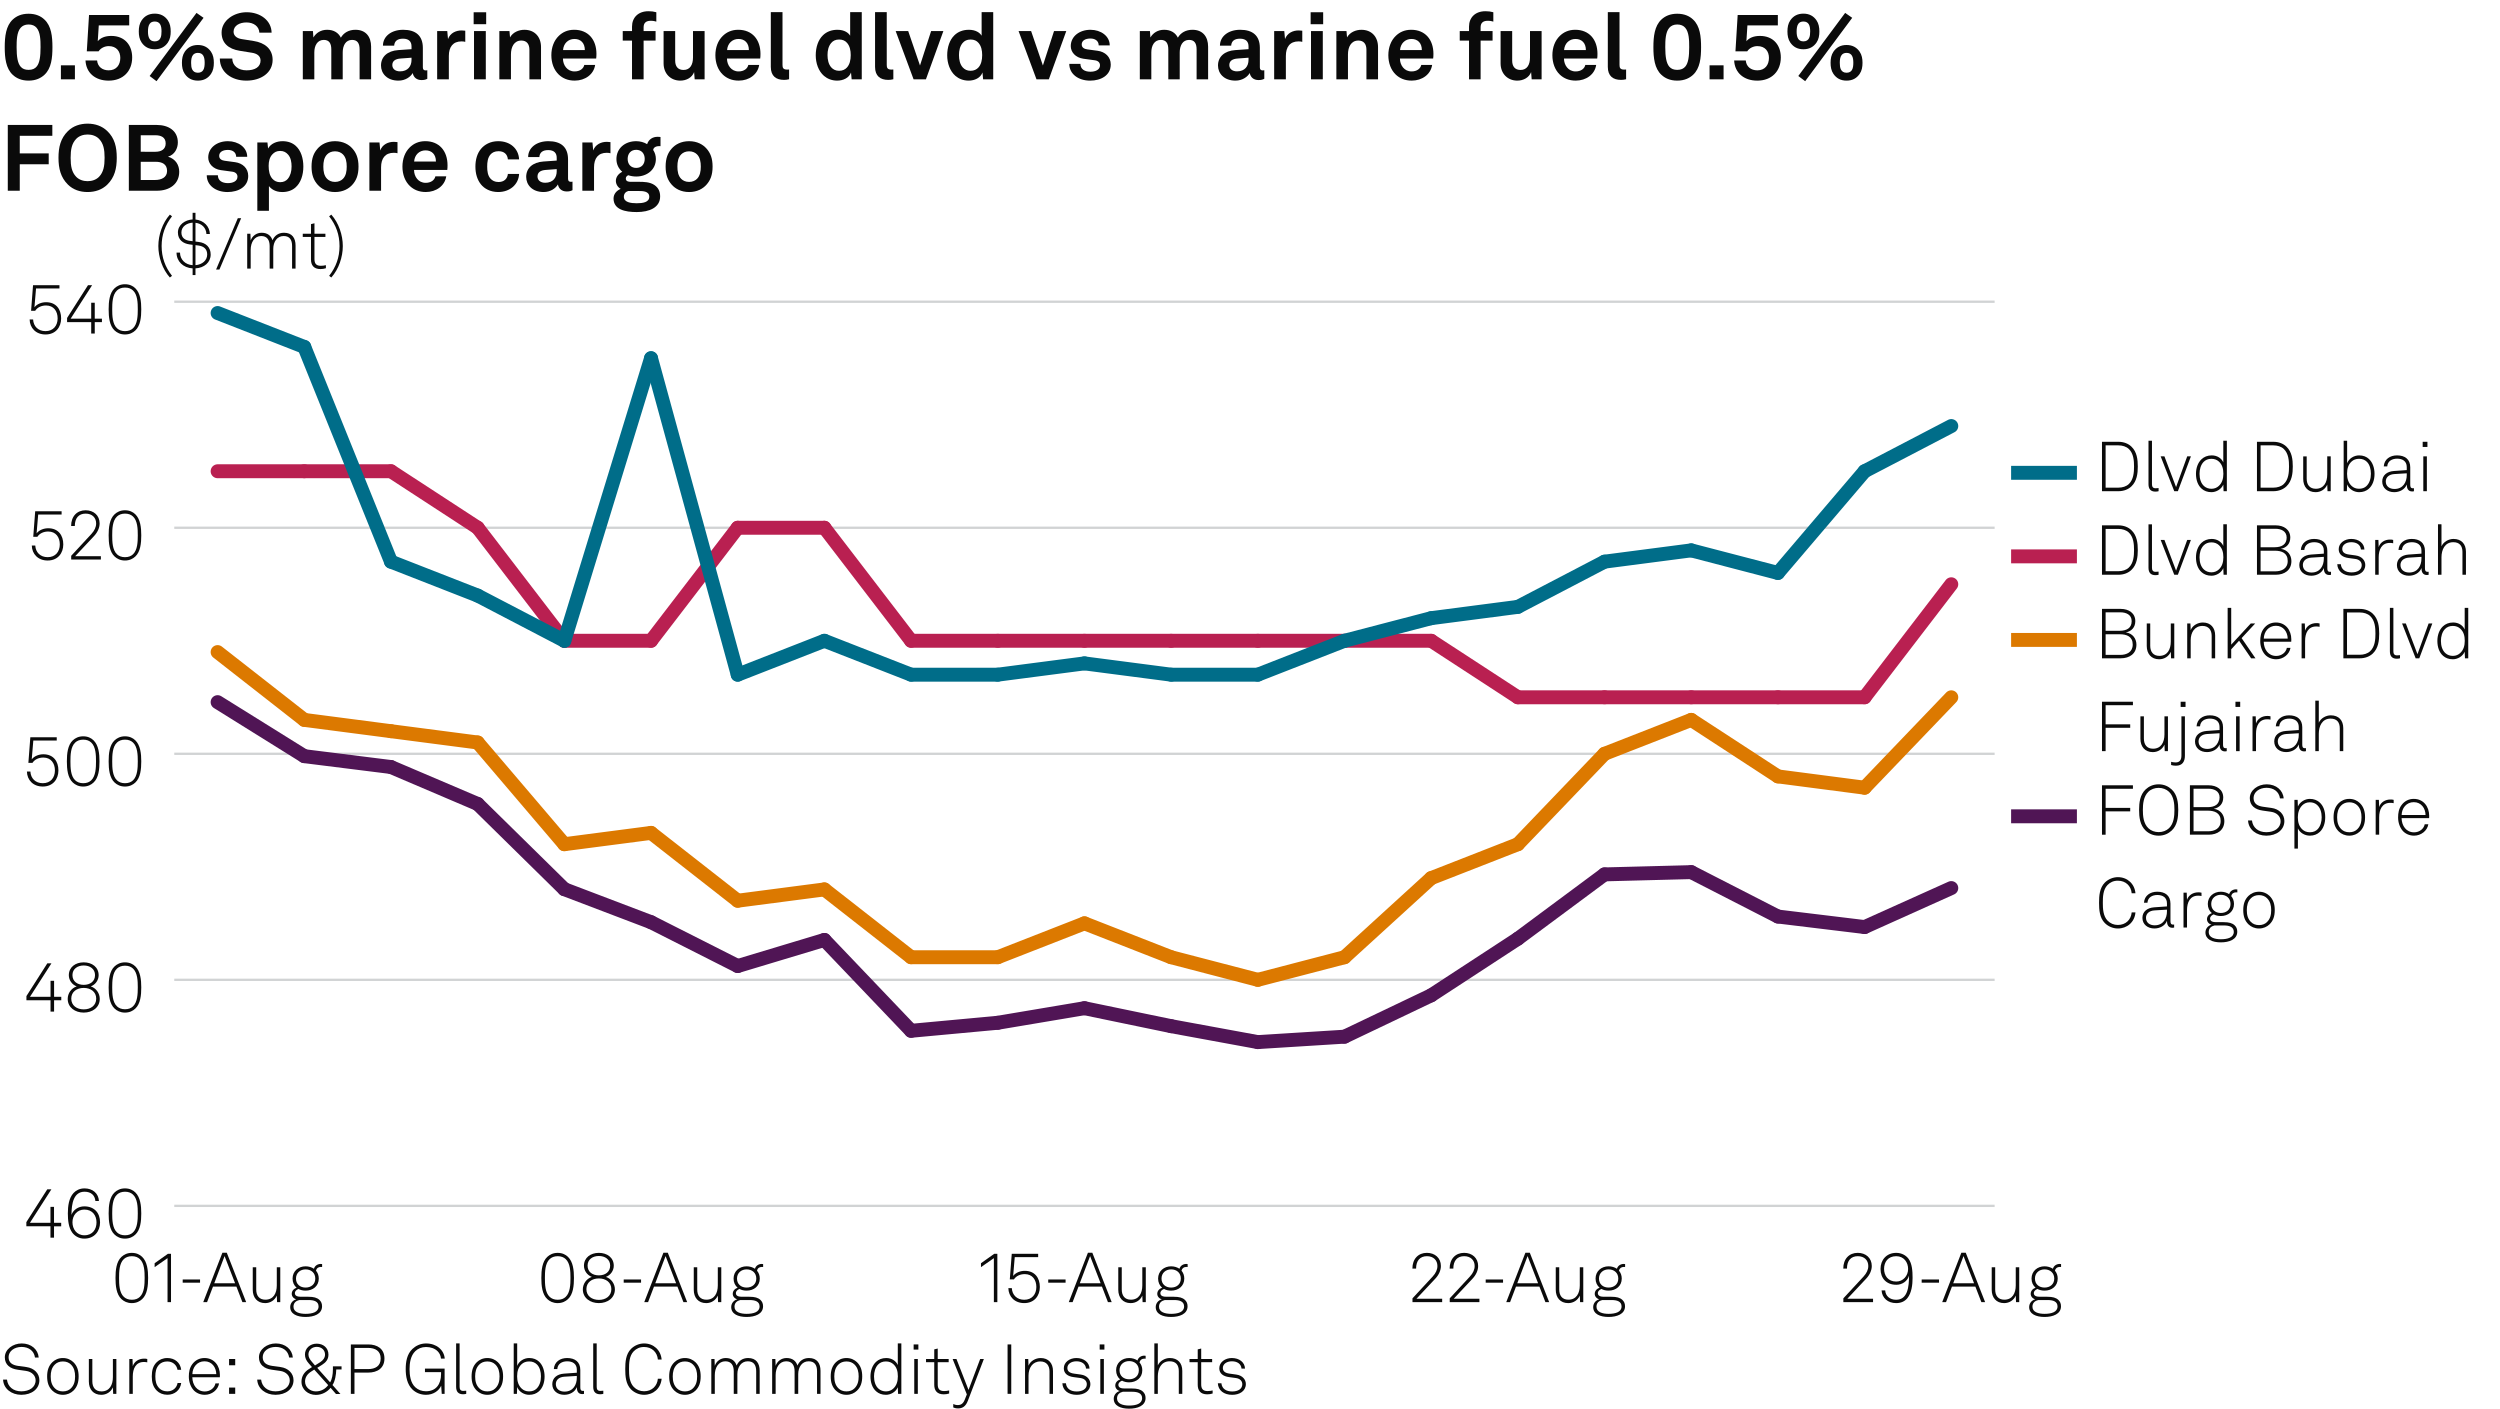 <?xml version="1.0" encoding="UTF-8"?>
<!-- Generator: Adobe Illustrator 28.0.0, SVG Export Plug-In . SVG Version: 6.00 Build 0)  -->
<svg version="1.1" x="0px" y="0px" viewBox="0 0 269.291 151.727" enable-background="new 0 0 269.291 151.727" xml:space="preserve" xmlns="http://www.w3.org/2000/svg" xmlns:xlink="http://www.w3.org/1999/xlink">
<g id="Background">
	<rect fill="#FFFFFF" width="269.291" height="151.738"/>
</g>
<g id="Graph">
	<g>
		<path fill="#0A0A0A" d="M1.379,8.065C0.63,7.375,0.51,6.226,0.51,5.087c0-1.14,0.12-2.299,0.87-2.988     c0.379-0.35,0.909-0.62,1.699-0.62s1.33,0.27,1.699,0.62c0.76,0.699,0.87,1.849,0.87,2.988c0,1.139-0.11,2.279-0.87,2.978     c-0.37,0.34-0.91,0.62-1.699,0.62S1.759,8.415,1.379,8.065z M3.968,7.146c0.3-0.379,0.4-1.049,0.4-2.059     c0-0.76-0.02-1.629-0.43-2.099c-0.19-0.22-0.47-0.35-0.86-0.35c-0.39,0-0.669,0.14-0.859,0.36c-0.41,0.479-0.43,1.359-0.43,2.089     c0,1.049,0.12,1.719,0.43,2.089c0.2,0.24,0.48,0.35,0.859,0.35C3.478,7.525,3.768,7.406,3.968,7.146z"/>
		<path fill="#0A0A0A" d="M8.069,7.036v1.509H6.56V7.036H8.069z"/>
		<path fill="#0A0A0A" d="M9.21,6.516h1.249c0.06,0.669,0.56,1.06,1.25,1.06c0.83,0,1.249-0.59,1.249-1.339     c0-0.71-0.41-1.27-1.249-1.27c-0.43,0-0.86,0.21-1.089,0.56H9.35l0.24-3.908h4.328v1.12h-3.278l-0.11,1.699     c0.31-0.37,0.799-0.569,1.459-0.569c1.449,0,2.249,0.999,2.249,2.318c0,1.469-0.969,2.499-2.539,2.499     C10.249,8.685,9.27,7.835,9.21,6.516z"/>
		<path fill="#0A0A0A" d="M15.26,4.587c-0.24-0.35-0.31-0.759-0.31-1.199s0.07-0.85,0.31-1.199c0.31-0.45,0.759-0.72,1.409-0.72     c0.649,0,1.099,0.27,1.409,0.72c0.24,0.35,0.31,0.759,0.31,1.199s-0.07,0.85-0.31,1.199c-0.31,0.45-0.76,0.72-1.409,0.72     C16.019,5.307,15.569,5.037,15.26,4.587z M17.278,4.107c0.1-0.2,0.12-0.46,0.12-0.72c0-0.3-0.03-0.59-0.16-0.79     c-0.11-0.17-0.29-0.28-0.569-0.28c-0.26,0-0.43,0.09-0.54,0.24c-0.15,0.2-0.19,0.51-0.19,0.83c0,0.29,0.03,0.57,0.16,0.78     c0.1,0.17,0.28,0.29,0.57,0.29C16.989,4.457,17.179,4.317,17.278,4.107z M21.167,1.389l0.759,0.53l-5.067,6.826l-0.74-0.56     L21.167,1.389z M19.907,7.965c-0.24-0.35-0.31-0.76-0.31-1.199c0-0.44,0.07-0.85,0.31-1.2c0.31-0.45,0.759-0.719,1.409-0.719     c0.649,0,1.099,0.27,1.409,0.719c0.24,0.35,0.31,0.76,0.31,1.2c0,0.439-0.07,0.849-0.31,1.199c-0.31,0.45-0.76,0.72-1.409,0.72     C20.667,8.685,20.217,8.415,19.907,7.965z M21.886,7.556c0.13-0.2,0.16-0.5,0.16-0.79c0-0.29-0.03-0.57-0.15-0.77     c-0.11-0.18-0.28-0.3-0.58-0.3c-0.25,0-0.42,0.09-0.53,0.23c-0.16,0.2-0.2,0.52-0.2,0.84c0,0.26,0.02,0.529,0.12,0.719     c0.11,0.21,0.29,0.35,0.61,0.35C21.596,7.835,21.776,7.726,21.886,7.556z"/>
		<path fill="#0A0A0A" d="M23.679,6.306h1.339c0.01,0.77,0.66,1.27,1.539,1.27c0.88,0,1.509-0.34,1.509-1.06     c0-0.51-0.419-0.75-0.909-0.83l-1.359-0.22c-1.169-0.19-1.929-0.81-1.929-1.959c0-1.279,1.299-2.189,2.699-2.189     c1.469,0,2.668,0.89,2.688,2.199h-1.319c-0.03-0.68-0.62-1.099-1.389-1.099c-0.72,0-1.389,0.33-1.389,1     c0,0.43,0.35,0.709,0.859,0.79l1.319,0.209c1.159,0.18,2.029,0.84,2.029,2.029c0,1.409-1.269,2.239-2.828,2.239     C24.929,8.685,23.679,7.765,23.679,6.306z"/>
		<path fill="#0A0A0A" d="M32.619,3.348h1.089l0.05,0.69c0.29-0.49,0.79-0.83,1.479-0.83c0.729,0,1.219,0.33,1.479,0.85     c0.31-0.54,0.87-0.85,1.569-0.85c1.109,0,1.689,0.739,1.689,1.819v3.518h-1.239V5.327c0-0.64-0.22-1.029-0.81-1.029     c-0.689,0-1.009,0.609-1.009,1.349v2.898h-1.229V5.327c0-0.64-0.22-1.029-0.81-1.029c-0.689,0-1.02,0.609-1.02,1.349v2.898h-1.239     V3.348z"/>
		<path fill="#0A0A0A" d="M41.04,7.056c0-0.949,0.7-1.579,1.859-1.659l1.429-0.1v-0.3c0-0.49-0.26-0.83-0.919-0.83     c-0.61,0-0.919,0.27-0.95,0.75H41.25c0-0.99,0.889-1.709,2.179-1.709c1.339,0,2.119,0.62,2.119,1.959v2.089     c0,0.24,0.11,0.33,0.32,0.33c0.06,0,0.12-0.01,0.16-0.02v0.919c-0.16,0.09-0.34,0.14-0.62,0.14c-0.54,0-0.87-0.31-0.95-0.76     c-0.24,0.42-0.799,0.82-1.539,0.82C41.679,8.685,41.04,7.905,41.04,7.056z M44.328,6.446v-0.23l-1.199,0.09     c-0.5,0.04-0.87,0.23-0.87,0.7c0,0.4,0.31,0.68,0.83,0.68C43.938,7.686,44.328,7.125,44.328,6.446z"/>
		<path fill="#0A0A0A" d="M47.089,3.348h1.089l0.08,0.86c0.24-0.66,0.859-0.93,1.469-0.93c0.13,0,0.26,0.01,0.39,0.03v1.2     c-0.1-0.03-0.25-0.05-0.399-0.05c-0.93,0-1.37,0.6-1.37,1.569v2.519h-1.259V3.348z"/>
		<path fill="#0A0A0A" d="M52.369,1.319v1.29h-1.35v-1.29H52.369z M52.329,3.348v5.197h-1.27V3.348H52.329z"/>
		<path fill="#0A0A0A" d="M53.789,3.348h1.089l0.06,0.68c0.31-0.56,0.95-0.819,1.549-0.819c1.109,0,1.789,0.77,1.789,1.859v3.478     h-1.25V5.356c0-0.609-0.29-0.989-0.87-0.989c-0.779,0-1.119,0.689-1.119,1.499v2.679h-1.25V3.348z"/>
		<path fill="#0A0A0A" d="M60.199,8.045c-0.53-0.5-0.81-1.25-0.81-2.099c0-0.83,0.28-1.579,0.8-2.079     c0.399-0.39,0.939-0.66,1.659-0.66c1.5,0,2.399,1.049,2.399,2.599c0,0.2-0.01,0.379-0.03,0.5h-3.578     c0,0.709,0.459,1.389,1.249,1.389c0.57,0,0.959-0.29,1.05-0.7h1.169c-0.15,1.02-1.079,1.689-2.199,1.689     C61.168,8.685,60.619,8.435,60.199,8.045z M62.997,5.396c0-0.77-0.45-1.199-1.119-1.199c-0.68,0-1.179,0.49-1.229,1.199H62.997z"/>
		<path fill="#0A0A0A" d="M68.079,4.377h-1v-1.03h1V2.868c0-0.959,0.649-1.659,1.769-1.659c0.359,0,0.509,0.03,0.849,0.11v1.009     c-0.14-0.04-0.33-0.09-0.6-0.09c-0.52,0-0.77,0.24-0.77,0.709v0.4h1.29v1.03h-1.29v4.167h-1.249V4.377z"/>
		<path fill="#0A0A0A" d="M71.479,6.826V3.348h1.249v3.188c0,0.609,0.29,1,0.9,1c0.719,0,1.019-0.59,1.019-1.339V3.348h1.25v5.197     h-1.069l-0.06-0.78c-0.22,0.59-0.83,0.92-1.489,0.92C72.238,8.685,71.479,7.935,71.479,6.826z"/>
		<path fill="#0A0A0A" d="M77.868,8.045c-0.53-0.5-0.81-1.25-0.81-2.099c0-0.83,0.28-1.579,0.8-2.079     c0.399-0.39,0.939-0.66,1.659-0.66c1.5,0,2.399,1.049,2.399,2.599c0,0.2-0.01,0.379-0.03,0.5h-3.578     c0,0.709,0.459,1.389,1.249,1.389c0.57,0,0.959-0.29,1.05-0.7h1.169c-0.15,1.02-1.079,1.689-2.199,1.689     C78.838,8.685,78.288,8.435,77.868,8.045z M80.667,5.396c0-0.77-0.45-1.199-1.119-1.199c-0.68,0-1.179,0.49-1.229,1.199H80.667z"/>
		<path fill="#0A0A0A" d="M83.029,7.206V1.309h1.259v5.687c0,0.3,0.07,0.5,0.5,0.5c0.11,0,0.14-0.01,0.21-0.01v1.05     c-0.23,0.05-0.32,0.07-0.55,0.07C83.599,8.605,83.029,8.195,83.029,7.206z"/>
		<path fill="#0A0A0A" d="M88.758,8.175c-0.6-0.52-0.889-1.37-0.889-2.219c0-0.88,0.27-1.669,0.779-2.159     c0.39-0.379,0.919-0.589,1.559-0.589c0.75,0,1.189,0.33,1.37,0.64V1.309h1.249v7.236h-1.089l-0.07-0.74     c-0.2,0.59-0.85,0.88-1.489,0.88C89.607,8.685,89.118,8.485,88.758,8.175z M91.227,7.275c0.3-0.33,0.41-0.799,0.41-1.339     c0-0.52-0.1-0.97-0.39-1.31c-0.2-0.24-0.479-0.37-0.859-0.37c-0.39,0-0.67,0.14-0.87,0.39c-0.28,0.35-0.38,0.79-0.38,1.29     c0,0.5,0.11,1,0.41,1.329c0.2,0.22,0.47,0.36,0.84,0.36C90.757,7.625,91.037,7.485,91.227,7.275z"/>
		<path fill="#0A0A0A" d="M94.258,7.206V1.309h1.259v5.687c0,0.3,0.07,0.5,0.5,0.5c0.11,0,0.14-0.01,0.21-0.01v1.05     c-0.23,0.05-0.32,0.07-0.55,0.07C94.828,8.605,94.258,8.195,94.258,7.206z"/>
		<path fill="#0A0A0A" d="M96.479,3.348h1.35l1.269,3.708l1.199-3.708h1.319l-1.879,5.197h-1.329L96.479,3.348z"/>
		<path fill="#0A0A0A" d="M102.918,8.175c-0.6-0.52-0.889-1.37-0.889-2.219c0-0.88,0.27-1.669,0.779-2.159     c0.39-0.379,0.919-0.589,1.559-0.589c0.75,0,1.189,0.33,1.37,0.64V1.309h1.249v7.236h-1.089l-0.07-0.74     c-0.2,0.59-0.85,0.88-1.489,0.88C103.768,8.685,103.278,8.485,102.918,8.175z M105.387,7.275c0.3-0.33,0.41-0.799,0.41-1.339     c0-0.52-0.1-0.97-0.39-1.31c-0.2-0.24-0.479-0.37-0.859-0.37c-0.39,0-0.67,0.14-0.87,0.39c-0.28,0.35-0.38,0.79-0.38,1.29     c0,0.5,0.11,1,0.41,1.329c0.2,0.22,0.47,0.36,0.84,0.36C104.917,7.625,105.197,7.485,105.387,7.275z"/>
		<path fill="#0A0A0A" d="M109.718,3.348h1.35l1.269,3.708l1.199-3.708h1.319l-1.879,5.197h-1.329L109.718,3.348z"/>
		<path fill="#0A0A0A" d="M115.179,6.876h1.199c0,0.58,0.46,0.85,1.08,0.85c0.52,0,1.029-0.2,1.029-0.69c0-0.28-0.19-0.49-0.54-0.54     l-1.25-0.17c-0.859-0.12-1.359-0.72-1.359-1.359c0-1.059,0.95-1.759,2.119-1.759c1.129,0,2.079,0.68,2.079,1.679h-1.189     c0-0.479-0.38-0.739-0.89-0.739c-0.54,0-0.939,0.22-0.939,0.64c0,0.37,0.32,0.49,0.6,0.53l1.109,0.15     c0.819,0.11,1.419,0.66,1.419,1.479c0,1.159-1.039,1.739-2.229,1.739C116.158,8.685,115.179,7.975,115.179,6.876z"/>
		<path fill="#0A0A0A" d="M122.778,3.348h1.089l0.05,0.69c0.29-0.49,0.79-0.83,1.479-0.83c0.729,0,1.219,0.33,1.479,0.85     c0.31-0.54,0.87-0.85,1.569-0.85c1.109,0,1.689,0.739,1.689,1.819v3.518h-1.239V5.327c0-0.64-0.22-1.029-0.81-1.029     c-0.689,0-1.009,0.609-1.009,1.349v2.898h-1.229V5.327c0-0.64-0.22-1.029-0.81-1.029c-0.689,0-1.02,0.609-1.02,1.349v2.898h-1.239     V3.348z"/>
		<path fill="#0A0A0A" d="M131.198,7.056c0-0.949,0.7-1.579,1.859-1.659l1.43-0.1v-0.3c0-0.49-0.261-0.83-0.92-0.83     c-0.609,0-0.92,0.27-0.949,0.75h-1.21c0-0.99,0.89-1.709,2.179-1.709c1.34,0,2.119,0.62,2.119,1.959v2.089     c0,0.24,0.11,0.33,0.32,0.33c0.06,0,0.119-0.01,0.159-0.02v0.919c-0.159,0.09-0.34,0.14-0.619,0.14c-0.54,0-0.87-0.31-0.949-0.76     c-0.24,0.42-0.8,0.82-1.54,0.82C131.838,8.685,131.198,7.905,131.198,7.056z M134.487,6.446v-0.23l-1.2,0.09     c-0.499,0.04-0.869,0.23-0.869,0.7c0,0.4,0.31,0.68,0.829,0.68C134.097,7.686,134.487,7.125,134.487,6.446z"/>
		<path fill="#0A0A0A" d="M137.248,3.348h1.09l0.08,0.86c0.239-0.66,0.859-0.93,1.469-0.93c0.13,0,0.26,0.01,0.39,0.03v1.2     c-0.1-0.03-0.25-0.05-0.399-0.05c-0.93,0-1.369,0.6-1.369,1.569v2.519h-1.26V3.348z"/>
		<path fill="#0A0A0A" d="M142.527,1.319v1.29h-1.35v-1.29H142.527z M142.487,3.348v5.197h-1.27V3.348H142.487z"/>
		<path fill="#0A0A0A" d="M143.948,3.348h1.09l0.06,0.68c0.31-0.56,0.949-0.819,1.549-0.819c1.109,0,1.789,0.77,1.789,1.859v3.478     h-1.249V5.356c0-0.609-0.29-0.989-0.869-0.989c-0.78,0-1.12,0.689-1.12,1.499v2.679h-1.249V3.348z"/>
		<path fill="#0A0A0A" d="M150.357,8.045c-0.529-0.5-0.81-1.25-0.81-2.099c0-0.83,0.28-1.579,0.8-2.079     c0.399-0.39,0.939-0.66,1.659-0.66c1.499,0,2.398,1.049,2.398,2.599c0,0.2-0.01,0.379-0.03,0.5h-3.578     c0,0.709,0.46,1.389,1.25,1.389c0.569,0,0.959-0.29,1.049-0.7h1.17c-0.15,1.02-1.08,1.689-2.199,1.689     C151.327,8.685,150.777,8.435,150.357,8.045z M153.156,5.396c0-0.77-0.45-1.199-1.12-1.199c-0.679,0-1.179,0.49-1.229,1.199     H153.156z"/>
		<path fill="#0A0A0A" d="M158.237,4.377h-1v-1.03h1V2.868c0-0.959,0.649-1.659,1.769-1.659c0.36,0,0.51,0.03,0.85,0.11v1.009     c-0.14-0.04-0.33-0.09-0.6-0.09c-0.52,0-0.77,0.24-0.77,0.709v0.4h1.289v1.03h-1.289v4.167h-1.249V4.377z"/>
		<path fill="#0A0A0A" d="M161.638,6.826V3.348h1.249v3.188c0,0.609,0.29,1,0.899,1c0.72,0,1.02-0.59,1.02-1.339V3.348h1.25v5.197     h-1.07l-0.06-0.78c-0.22,0.59-0.829,0.92-1.489,0.92C162.397,8.685,161.638,7.935,161.638,6.826z"/>
		<path fill="#0A0A0A" d="M168.027,8.045c-0.529-0.5-0.81-1.25-0.81-2.099c0-0.83,0.28-1.579,0.8-2.079     c0.399-0.39,0.939-0.66,1.659-0.66c1.499,0,2.398,1.049,2.398,2.599c0,0.2-0.01,0.379-0.03,0.5h-3.578     c0,0.709,0.46,1.389,1.25,1.389c0.569,0,0.959-0.29,1.049-0.7h1.17c-0.15,1.02-1.08,1.689-2.199,1.689     C168.997,8.685,168.447,8.435,168.027,8.045z M170.826,5.396c0-0.77-0.45-1.199-1.12-1.199c-0.679,0-1.179,0.49-1.229,1.199     H170.826z"/>
		<path fill="#0A0A0A" d="M173.188,7.206V1.309h1.26v5.687c0,0.3,0.07,0.5,0.5,0.5c0.109,0,0.14-0.01,0.21-0.01v1.05     c-0.23,0.05-0.32,0.07-0.55,0.07C173.758,8.605,173.188,8.195,173.188,7.206z"/>
		<path fill="#0A0A0A" d="M178.967,8.065c-0.749-0.689-0.869-1.839-0.869-2.978c0-1.14,0.12-2.299,0.869-2.988     c0.38-0.35,0.91-0.62,1.699-0.62c0.79,0,1.329,0.27,1.699,0.62c0.76,0.699,0.869,1.849,0.869,2.988     c0,1.139-0.109,2.279-0.869,2.978c-0.37,0.34-0.909,0.62-1.699,0.62C179.877,8.685,179.347,8.415,178.967,8.065z M181.556,7.146     c0.3-0.379,0.399-1.049,0.399-2.059c0-0.76-0.02-1.629-0.43-2.099c-0.189-0.22-0.47-0.35-0.859-0.35s-0.67,0.14-0.859,0.36     c-0.41,0.479-0.43,1.359-0.43,2.089c0,1.049,0.12,1.719,0.43,2.089c0.2,0.24,0.479,0.35,0.859,0.35     C181.066,7.525,181.355,7.406,181.556,7.146z"/>
		<path fill="#0A0A0A" d="M185.657,7.036v1.509h-1.51V7.036H185.657z"/>
		<path fill="#0A0A0A" d="M186.797,6.516h1.25c0.06,0.669,0.56,1.06,1.249,1.06c0.829,0,1.249-0.59,1.249-1.339     c0-0.71-0.409-1.27-1.249-1.27c-0.43,0-0.859,0.21-1.09,0.56h-1.269l0.239-3.908h4.328v1.12h-3.278l-0.11,1.699     c0.311-0.37,0.8-0.569,1.459-0.569c1.449,0,2.249,0.999,2.249,2.318c0,1.469-0.97,2.499-2.538,2.499     C187.837,8.685,186.857,7.835,186.797,6.516z"/>
		<path fill="#0A0A0A" d="M192.847,4.587c-0.239-0.35-0.31-0.759-0.31-1.199s0.07-0.85,0.31-1.199c0.311-0.45,0.76-0.72,1.409-0.72     c0.65,0,1.1,0.27,1.409,0.72c0.24,0.35,0.311,0.759,0.311,1.199s-0.07,0.85-0.311,1.199c-0.31,0.45-0.759,0.72-1.409,0.72     C193.606,5.307,193.157,5.037,192.847,4.587z M194.866,4.107c0.1-0.2,0.119-0.46,0.119-0.72c0-0.3-0.029-0.59-0.159-0.79     c-0.11-0.17-0.29-0.28-0.57-0.28c-0.26,0-0.43,0.09-0.539,0.24c-0.15,0.2-0.19,0.51-0.19,0.83c0,0.29,0.03,0.57,0.16,0.78     c0.1,0.17,0.28,0.29,0.569,0.29C194.576,4.457,194.766,4.317,194.866,4.107z M198.754,1.389l0.76,0.53l-5.067,6.826l-0.74-0.56     L198.754,1.389z M197.494,7.965c-0.239-0.35-0.31-0.76-0.31-1.199c0-0.44,0.07-0.85,0.31-1.2c0.311-0.45,0.76-0.719,1.409-0.719     c0.65,0,1.1,0.27,1.409,0.719c0.24,0.35,0.311,0.76,0.311,1.2c0,0.439-0.07,0.849-0.311,1.199c-0.31,0.45-0.759,0.72-1.409,0.72     C198.254,8.685,197.805,8.415,197.494,7.965z M199.474,7.556c0.13-0.2,0.159-0.5,0.159-0.79c0-0.29-0.029-0.57-0.149-0.77     c-0.11-0.18-0.28-0.3-0.58-0.3c-0.25,0-0.42,0.09-0.529,0.23c-0.16,0.2-0.2,0.52-0.2,0.84c0,0.26,0.021,0.529,0.12,0.719     c0.11,0.21,0.29,0.35,0.609,0.35C199.184,7.835,199.363,7.726,199.474,7.556z"/>
		<path fill="#0A0A0A" d="M5.637,13.459v1.169H2.129v1.899h3.118v1.169H2.129v2.849h-1.29v-7.086H5.637z"/>
		<path fill="#0A0A0A" d="M7.319,19.885C6.54,19.116,6.3,18.156,6.3,16.997c0-1.16,0.229-2.099,1.019-2.878     c0.56-0.55,1.31-0.8,2.119-0.8s1.549,0.25,2.119,0.8c0.8,0.77,1.02,1.719,1.02,2.878c0,1.159-0.23,2.109-1.02,2.888     c-0.56,0.55-1.309,0.8-2.119,0.8C8.608,20.685,7.879,20.435,7.319,19.885z M10.667,19.046c0.48-0.5,0.6-1.149,0.6-2.049     c0-0.9-0.12-1.54-0.6-2.039c-0.3-0.31-0.75-0.47-1.229-0.47c-0.48,0-0.93,0.16-1.229,0.47c-0.479,0.5-0.6,1.139-0.6,2.039     c0,0.899,0.12,1.549,0.6,2.049c0.3,0.31,0.75,0.47,1.229,0.47C9.917,19.516,10.367,19.355,10.667,19.046z"/>
		<path fill="#0A0A0A" d="M13.879,13.459h2.999c1.279,0,2.279,0.629,2.279,1.889c0,0.63-0.34,1.319-1.06,1.529     c0.84,0.25,1.209,0.919,1.209,1.629c0,1.299-1.02,2.039-2.409,2.039h-3.019V13.459z M16.758,16.347c0.59,0,1.089-0.25,1.089-0.899     c0-0.68-0.529-0.879-1.119-0.879h-1.569v1.779H16.758z M16.728,19.386c0.61,0,1.269-0.25,1.269-0.97     c0-0.729-0.529-0.989-1.229-0.989h-1.609v1.959H16.728z"/>
		<path fill="#0A0A0A" d="M22.27,18.876h1.199c0,0.58,0.46,0.85,1.08,0.85c0.52,0,1.029-0.2,1.029-0.69c0-0.28-0.19-0.49-0.54-0.54     l-1.25-0.17c-0.859-0.12-1.359-0.72-1.359-1.359c0-1.059,0.95-1.759,2.119-1.759c1.129,0,2.079,0.68,2.079,1.679h-1.189     c0-0.479-0.38-0.739-0.89-0.739c-0.54,0-0.939,0.22-0.939,0.64c0,0.37,0.32,0.49,0.6,0.53l1.109,0.15     c0.819,0.11,1.419,0.66,1.419,1.479c0,1.159-1.039,1.739-2.229,1.739C23.249,20.685,22.27,19.975,22.27,18.876z"/>
		<path fill="#0A0A0A" d="M27.719,15.348h1.089l0.07,0.65c0.29-0.53,0.919-0.79,1.559-0.79c0.6,0,1.079,0.19,1.429,0.51     c0.56,0.509,0.81,1.349,0.81,2.219c0,0.929-0.28,1.759-0.85,2.259c-0.35,0.31-0.83,0.49-1.419,0.49c-0.75,0-1.189-0.33-1.439-0.64     v2.658h-1.25V15.348z M31.007,19.256c0.28-0.35,0.4-0.79,0.4-1.319c0-0.48-0.08-0.939-0.37-1.279c-0.21-0.24-0.46-0.4-0.859-0.4     c-0.38,0-0.63,0.14-0.85,0.38c-0.29,0.31-0.39,0.759-0.39,1.229c0,0.56,0.1,1.06,0.41,1.399c0.19,0.21,0.459,0.36,0.83,0.36     C30.558,19.625,30.828,19.476,31.007,19.256z"/>
		<path fill="#0A0A0A" d="M34.219,19.896c-0.42-0.47-0.66-1.04-0.66-1.949s0.24-1.479,0.66-1.949c0.37-0.42,0.989-0.79,1.869-0.79     s1.5,0.37,1.869,0.79c0.42,0.47,0.66,1.039,0.66,1.949s-0.24,1.479-0.66,1.949c-0.37,0.419-0.99,0.79-1.869,0.79     S34.589,20.315,34.219,19.896z M36.938,19.266c0.33-0.33,0.41-0.81,0.41-1.319s-0.08-0.989-0.41-1.319     c-0.18-0.18-0.46-0.33-0.85-0.33s-0.669,0.15-0.85,0.33c-0.33,0.33-0.41,0.81-0.41,1.319s0.08,0.99,0.41,1.319     c0.18,0.18,0.46,0.33,0.85,0.33S36.758,19.445,36.938,19.266z"/>
		<path fill="#0A0A0A" d="M39.789,15.348h1.089l0.08,0.86c0.24-0.66,0.859-0.93,1.469-0.93c0.13,0,0.26,0.01,0.39,0.03v1.2     c-0.1-0.03-0.25-0.05-0.399-0.05c-0.93,0-1.37,0.6-1.37,1.569v2.519h-1.259V15.348z"/>
		<path fill="#0A0A0A" d="M44.159,20.045c-0.53-0.5-0.81-1.25-0.81-2.099c0-0.83,0.28-1.579,0.8-2.079     c0.399-0.39,0.939-0.66,1.659-0.66c1.5,0,2.399,1.049,2.399,2.599c0,0.2-0.01,0.379-0.03,0.5h-3.578     c0,0.709,0.459,1.389,1.249,1.389c0.57,0,0.959-0.29,1.05-0.7h1.169c-0.15,1.02-1.079,1.689-2.199,1.689     C45.128,20.685,44.579,20.435,44.159,20.045z M46.957,17.396c0-0.77-0.45-1.199-1.119-1.199c-0.68,0-1.179,0.49-1.229,1.199     H46.957z"/>
		<path fill="#0A0A0A" d="M51.809,19.865c-0.4-0.49-0.6-1.159-0.6-1.919c0-0.759,0.2-1.439,0.609-1.919     c0.37-0.44,0.99-0.819,1.849-0.819c1.269,0,2.189,0.779,2.249,1.959h-1.209c-0.05-0.56-0.41-0.88-1.01-0.88     c-0.41,0-0.68,0.15-0.849,0.34c-0.31,0.34-0.37,0.83-0.37,1.319s0.06,0.979,0.37,1.31c0.18,0.189,0.439,0.35,0.849,0.35     c0.59,0,0.959-0.34,1.01-0.87h1.209c-0.06,1.16-1.019,1.949-2.249,1.949C52.809,20.685,52.169,20.315,51.809,19.865z"/>
		<path fill="#0A0A0A" d="M56.679,19.056c0-0.949,0.7-1.579,1.859-1.659l1.429-0.1v-0.3c0-0.49-0.26-0.83-0.919-0.83     c-0.61,0-0.919,0.27-0.95,0.75h-1.209c0-0.99,0.889-1.709,2.179-1.709c1.339,0,2.119,0.62,2.119,1.959v2.089     c0,0.24,0.11,0.33,0.32,0.33c0.06,0,0.12-0.01,0.16-0.02v0.919c-0.16,0.09-0.34,0.14-0.62,0.14c-0.54,0-0.87-0.31-0.95-0.76     c-0.24,0.42-0.799,0.82-1.539,0.82C57.319,20.685,56.679,19.905,56.679,19.056z M59.967,18.446v-0.23l-1.199,0.09     c-0.5,0.04-0.87,0.23-0.87,0.7c0,0.4,0.31,0.68,0.83,0.68C59.578,19.686,59.967,19.125,59.967,18.446z"/>
		<path fill="#0A0A0A" d="M62.729,15.348h1.089l0.08,0.86c0.24-0.66,0.859-0.93,1.469-0.93c0.13,0,0.26,0.01,0.39,0.03v1.2     c-0.1-0.03-0.25-0.05-0.4-0.05c-0.929,0-1.369,0.6-1.369,1.569v2.519h-1.259V15.348z"/>
		<path fill="#0A0A0A" d="M66.089,21.384c0-0.47,0.31-0.849,0.77-1.039c-0.32-0.17-0.52-0.52-0.52-0.86     c0-0.41,0.27-0.779,0.69-0.979c-0.38-0.33-0.63-0.79-0.63-1.369c0-1.159,0.919-1.929,2.129-1.929c0.43,0,0.85,0.12,1.179,0.32     c0.16-0.53,0.63-0.79,1.1-0.79c0.08,0,0.26,0,0.34,0.02v0.989c-0.03-0.01-0.09-0.01-0.12-0.01c-0.3,0-0.629,0.1-0.669,0.419     c0.19,0.29,0.29,0.61,0.29,0.97c0,1.139-0.939,1.889-2.119,1.889c-0.3,0-0.59-0.05-0.859-0.14c-0.14,0.07-0.26,0.18-0.26,0.35     c0,0.31,0.27,0.36,0.529,0.36h0.88c0.52,0,1.189,0.01,1.679,0.35c0.45,0.31,0.61,0.73,0.61,1.229c0,1.189-1.159,1.679-2.519,1.679     C67.309,22.844,66.089,22.564,66.089,21.384z M69.937,21.194c0-0.6-0.68-0.62-1.149-0.62h-1.119c-0.27,0.08-0.47,0.29-0.47,0.62     c0,0.6,0.75,0.7,1.389,0.7C69.237,21.894,69.937,21.794,69.937,21.194z M69.447,17.117c0-0.58-0.35-0.979-0.919-0.979     s-0.919,0.4-0.919,0.979s0.35,0.97,0.919,0.97S69.447,17.696,69.447,17.117z"/>
		<path fill="#0A0A0A" d="M72.359,19.896c-0.42-0.47-0.66-1.04-0.66-1.949s0.24-1.479,0.66-1.949c0.37-0.42,0.989-0.79,1.869-0.79     s1.5,0.37,1.869,0.79c0.42,0.47,0.66,1.039,0.66,1.949s-0.24,1.479-0.66,1.949c-0.37,0.419-0.99,0.79-1.869,0.79     S72.729,20.315,72.359,19.896z M75.077,19.266c0.33-0.33,0.41-0.81,0.41-1.319s-0.08-0.989-0.41-1.319     c-0.18-0.18-0.46-0.33-0.85-0.33s-0.669,0.15-0.85,0.33c-0.33,0.33-0.41,0.81-0.41,1.319s0.08,0.99,0.41,1.319     c0.18,0.18,0.46,0.33,0.85,0.33S74.897,19.445,75.077,19.266z"/>
	</g>
	<g>
		<path fill="#0A0A0A" d="M17.057,26.505c0-1.171,0.428-2.478,1.239-3.386l0.233,0.18c-0.736,0.946-1.119,1.974-1.119,3.206     c0,1.231,0.383,2.26,1.119,3.206l-0.233,0.18C17.485,28.983,17.057,27.676,17.057,26.505z"/>
		<path fill="#0A0A0A" d="M19.015,27.211h0.375c0,0.743,0.57,1.306,1.359,1.352V26.37l-0.338-0.045     c-0.684-0.09-1.247-0.488-1.247-1.284c0-0.833,0.781-1.359,1.584-1.404v-0.713h0.308v0.721c0.894,0.09,1.524,0.743,1.554,1.562     h-0.375c-0.03-0.661-0.488-1.126-1.179-1.208v2.02l0.353,0.045c0.796,0.098,1.284,0.585,1.284,1.351     c0,0.856-0.698,1.441-1.637,1.494v0.721h-0.308v-0.721C19.72,28.848,19.015,28.149,19.015,27.211z M19.54,25.042     c0,0.616,0.436,0.841,0.908,0.901l0.301,0.038v-1.997C20.171,24.021,19.54,24.366,19.54,25.042z M22.318,27.414     c0-0.578-0.353-0.893-0.954-0.968l-0.308-0.038v2.155C21.785,28.502,22.318,28.052,22.318,27.414z"/>
		<path fill="#0A0A0A" d="M23.635,29.035h-0.36l2.342-5.533h0.36L23.635,29.035z"/>
		<path fill="#0A0A0A" d="M26.627,25.177h0.345l0.03,0.735c0.172-0.503,0.63-0.841,1.179-0.841c0.646,0,1.021,0.331,1.171,0.811     c0.203-0.465,0.608-0.811,1.239-0.811c0.878,0,1.246,0.578,1.246,1.381v2.478h-0.375v-2.432c0-0.661-0.255-1.074-0.908-1.074     c-0.706,0-1.119,0.623-1.119,1.381v2.125h-0.39v-2.432c0-0.661-0.286-1.074-0.909-1.074c-0.721,0-1.133,0.676-1.133,1.479v2.027     h-0.375V25.177z"/>
		<path fill="#0A0A0A" d="M33.498,27.954v-2.432h-0.886v-0.345h0.886v-1.036l0.375-0.09v1.126h1.179v0.345h-1.179v2.38     c0,0.413,0.127,0.728,0.676,0.728c0.203,0,0.36-0.022,0.555-0.067v0.33c-0.188,0.06-0.375,0.09-0.585,0.09     C33.783,28.983,33.498,28.555,33.498,27.954z"/>
		<path fill="#0A0A0A" d="M35.454,29.711c0.736-0.946,1.119-1.975,1.119-3.206c0-1.231-0.383-2.26-1.119-3.206l0.233-0.18     c0.811,0.908,1.239,2.214,1.239,3.386c0,1.171-0.428,2.478-1.239,3.386L35.454,29.711z"/>
	</g>
	<g>
		<path fill="#0A0A0A" d="M0.331,148.608h0.42c0.09,0.766,0.676,1.262,1.547,1.262c0.863,0,1.539-0.436,1.539-1.187     c0-0.503-0.398-0.924-1.036-1.014l-0.901-0.128c-0.811-0.112-1.381-0.532-1.381-1.336c0-0.863,0.871-1.494,1.817-1.494     c1.028,0,1.764,0.646,1.832,1.517H3.769c-0.105-0.751-0.706-1.141-1.449-1.141c-0.781,0-1.396,0.458-1.396,1.104     c0,0.615,0.443,0.855,1.014,0.938l0.916,0.127c0.818,0.113,1.389,0.676,1.389,1.412c0,0.945-0.833,1.576-1.944,1.576     C1.239,150.245,0.375,149.584,0.331,148.608z"/>
		<path fill="#0A0A0A" d="M5.648,149.802c-0.413-0.397-0.571-0.893-0.571-1.539c0-0.638,0.158-1.141,0.571-1.539     c0.27-0.255,0.646-0.442,1.126-0.442s0.856,0.188,1.126,0.442c0.413,0.398,0.57,0.901,0.57,1.539c0,0.646-0.158,1.142-0.57,1.539     c-0.271,0.256-0.646,0.443-1.126,0.443S5.918,150.058,5.648,149.802z M7.638,149.547c0.353-0.346,0.451-0.788,0.451-1.284     c0-0.487-0.098-0.938-0.451-1.283c-0.203-0.203-0.488-0.33-0.863-0.33s-0.661,0.127-0.863,0.33     c-0.353,0.345-0.45,0.796-0.45,1.283c0,0.496,0.097,0.938,0.45,1.284c0.203,0.203,0.488,0.33,0.863,0.33     S7.435,149.75,7.638,149.547z"/>
		<path fill="#0A0A0A" d="M9.571,148.812v-2.425h0.375v2.402c0,0.652,0.323,1.088,0.983,1.088c0.871,0,1.231-0.698,1.231-1.539     v-1.951h0.375v3.753h-0.345l-0.03-0.705c-0.21,0.495-0.69,0.811-1.254,0.811C10.059,150.245,9.571,149.652,9.571,148.812z"/>
		<path fill="#0A0A0A" d="M13.928,146.387h0.345l0.03,0.772c0.165-0.525,0.675-0.811,1.208-0.811c0.113,0,0.24,0,0.353,0.038v0.36     c-0.12-0.03-0.248-0.038-0.368-0.038c-0.871,0-1.193,0.721-1.193,1.554v1.877h-0.375V146.387z"/>
		<path fill="#0A0A0A" d="M16.891,149.795c-0.398-0.398-0.541-0.894-0.541-1.532c0-0.646,0.135-1.148,0.541-1.539     c0.27-0.263,0.653-0.442,1.133-0.442c0.796,0,1.404,0.488,1.494,1.269h-0.398c-0.083-0.518-0.511-0.9-1.096-0.9     c-0.368,0-0.661,0.12-0.863,0.322c-0.353,0.353-0.428,0.796-0.428,1.291c0,0.488,0.083,0.932,0.435,1.284     c0.203,0.203,0.496,0.323,0.863,0.323c0.586,0,1.014-0.384,1.096-0.901h0.391c-0.098,0.773-0.706,1.269-1.494,1.269     C17.544,150.237,17.161,150.064,16.891,149.795z"/>
		<path fill="#0A0A0A" d="M20.836,149.72c-0.308-0.36-0.496-0.871-0.496-1.441c0-0.474,0.075-0.938,0.375-1.337     c0.323-0.428,0.766-0.66,1.314-0.66c1.036,0,1.659,0.826,1.659,1.824c0,0.09,0,0.143-0.007,0.248h-2.965     c0.015,0.833,0.503,1.531,1.344,1.531c0.593,0,1.059-0.391,1.148-0.871h0.391c-0.113,0.706-0.789,1.231-1.539,1.231     C21.519,150.245,21.083,150.005,20.836,149.72z M23.298,148.016c-0.015-0.714-0.458-1.382-1.269-1.382     c-0.796,0-1.292,0.646-1.307,1.382H23.298z"/>
		<path fill="#0A0A0A" d="M25.336,146.387v0.675h-0.661v-0.675H25.336z M25.336,149.464v0.676h-0.661v-0.676H25.336z"/>
		<path fill="#0A0A0A" d="M27.705,148.608h0.421c0.09,0.766,0.675,1.262,1.546,1.262c0.863,0,1.539-0.436,1.539-1.187     c0-0.503-0.398-0.924-1.036-1.014l-0.901-0.128c-0.811-0.112-1.381-0.532-1.381-1.336c0-0.863,0.871-1.494,1.817-1.494     c1.028,0,1.764,0.646,1.832,1.517h-0.398c-0.105-0.751-0.706-1.141-1.449-1.141c-0.781,0-1.396,0.458-1.396,1.104     c0,0.615,0.443,0.855,1.014,0.938l0.916,0.127c0.818,0.113,1.389,0.676,1.389,1.412c0,0.945-0.833,1.576-1.944,1.576     C28.613,150.245,27.75,149.584,27.705,148.608z"/>
		<path fill="#0A0A0A" d="M32.475,148.834c0-0.594,0.292-1.036,0.795-1.359l0.338-0.218l-0.345-0.39     c-0.285-0.323-0.413-0.608-0.413-0.969c0-0.661,0.541-1.164,1.269-1.164c0.713,0,1.261,0.458,1.261,1.179     c0,0.519-0.278,0.841-0.683,1.097l-0.526,0.33l1.389,1.562c0.203-0.323,0.3-0.849,0.3-1.404v-0.322h0.931v0.338h-0.57     c-0.008,0.54-0.135,1.291-0.405,1.674l0.855,0.969h-0.48l-0.578-0.669c-0.36,0.451-0.938,0.767-1.591,0.767     C33.196,150.253,32.475,149.682,32.475,148.834z M35.35,149.201l-1.501-1.674l-0.338,0.218c-0.39,0.248-0.653,0.601-0.653,1.066     c0,0.623,0.556,1.065,1.164,1.065C34.607,149.877,35.058,149.592,35.35,149.201z M34.509,146.717     c0.285-0.181,0.503-0.466,0.503-0.804c0-0.495-0.375-0.833-0.893-0.833c-0.473,0-0.894,0.308-0.894,0.818     c0,0.285,0.135,0.518,0.36,0.78l0.345,0.405L34.509,146.717z"/>
		<path fill="#0A0A0A" d="M39.662,144.817c0.983,0,1.749,0.473,1.749,1.517c0,1.043-0.766,1.517-1.749,1.517h-1.479v2.289h-0.391     v-5.322H39.662z M41.006,146.334c0-0.826-0.593-1.142-1.366-1.142h-1.457v2.282h1.457     C40.413,147.475,41.006,147.159,41.006,146.334z"/>
		<path fill="#0A0A0A" d="M44.431,149.675c-0.593-0.571-0.729-1.435-0.729-2.192c0-0.766,0.12-1.614,0.729-2.185     c0.353-0.33,0.855-0.586,1.456-0.586c0.571,0,1.051,0.173,1.396,0.458c0.36,0.293,0.585,0.706,0.623,1.171h-0.405     c-0.03-0.322-0.158-0.585-0.36-0.788c-0.3-0.3-0.75-0.458-1.246-0.458c-0.48,0-0.871,0.173-1.156,0.443     c-0.518,0.495-0.623,1.291-0.623,1.944c0,0.646,0.098,1.486,0.63,1.959c0.3,0.271,0.684,0.421,1.141,0.421     c1.089,0,1.622-0.773,1.622-1.84v-0.218h-1.734v-0.383h2.117v2.718h-0.308l-0.06-0.878c-0.248,0.556-0.856,0.983-1.637,0.983     C45.286,150.245,44.776,150.005,44.431,149.675z"/>
		<path fill="#0A0A0A" d="M49.132,149.39v-4.685h0.375v4.669c0,0.256,0.075,0.45,0.39,0.45c0.15,0,0.218-0.007,0.323-0.022v0.338     c-0.083,0.022-0.181,0.045-0.338,0.045C49.403,150.185,49.132,149.938,49.132,149.39z"/>
		<path fill="#0A0A0A" d="M51.368,149.802c-0.413-0.397-0.57-0.893-0.57-1.539c0-0.638,0.157-1.141,0.57-1.539     c0.271-0.255,0.646-0.442,1.126-0.442s0.856,0.188,1.126,0.442c0.413,0.398,0.571,0.901,0.571,1.539     c0,0.646-0.158,1.142-0.571,1.539c-0.27,0.256-0.646,0.443-1.126,0.443S51.638,150.058,51.368,149.802z M53.357,149.547     c0.353-0.346,0.451-0.788,0.451-1.284c0-0.487-0.098-0.938-0.451-1.283c-0.203-0.203-0.488-0.33-0.863-0.33     c-0.375,0-0.661,0.127-0.863,0.33c-0.353,0.345-0.45,0.796-0.45,1.283c0,0.496,0.098,0.938,0.45,1.284     c0.203,0.203,0.488,0.33,0.863,0.33C52.869,149.877,53.154,149.75,53.357,149.547z"/>
		<path fill="#0A0A0A" d="M55.71,149.404l-0.03,0.735h-0.345v-5.435h0.375v2.425c0.195-0.519,0.743-0.849,1.291-0.849     c0.451,0,0.803,0.15,1.059,0.391c0.405,0.375,0.601,0.976,0.601,1.599c0,0.653-0.203,1.254-0.638,1.622     c-0.255,0.218-0.585,0.353-1.028,0.353C56.476,150.245,55.905,149.93,55.71,149.404z M57.76,149.614     c0.353-0.315,0.51-0.811,0.51-1.352c0-0.487-0.12-0.976-0.428-1.283c-0.203-0.203-0.473-0.33-0.841-0.33     c-0.353,0-0.616,0.112-0.811,0.292c-0.353,0.323-0.488,0.767-0.488,1.321c0,0.519,0.143,0.991,0.496,1.314     c0.195,0.18,0.451,0.3,0.788,0.3C57.317,149.877,57.572,149.779,57.76,149.614z"/>
		<path fill="#0A0A0A" d="M59.49,149.097c0-0.668,0.51-1.081,1.261-1.134l1.382-0.098v-0.33c0-0.631-0.458-0.901-1.036-0.901     c-0.563,0-1.029,0.271-1.066,0.834h-0.375c0.052-0.773,0.676-1.187,1.426-1.187c0.856,0,1.426,0.42,1.426,1.283v1.854     c0,0.256,0.038,0.405,0.293,0.405c0.03,0,0.075,0,0.105-0.007v0.33c-0.052,0.015-0.12,0.022-0.18,0.022     c-0.465,0-0.593-0.353-0.593-0.751c-0.203,0.533-0.773,0.826-1.352,0.826C60.053,150.245,59.49,149.802,59.49,149.097z      M62.132,148.405v-0.194l-1.344,0.082c-0.578,0.038-0.916,0.353-0.916,0.796c0,0.525,0.405,0.811,0.938,0.811     C61.757,149.899,62.132,149.134,62.132,148.405z"/>
		<path fill="#0A0A0A" d="M63.899,149.39v-4.685h0.375v4.669c0,0.256,0.075,0.45,0.39,0.45c0.15,0,0.218-0.007,0.323-0.022v0.338     c-0.083,0.022-0.18,0.045-0.337,0.045C64.17,150.185,63.899,149.938,63.899,149.39z"/>
		<path fill="#0A0A0A" d="M67.973,149.659c-0.571-0.578-0.623-1.426-0.623-2.185c0-0.758,0.052-1.599,0.623-2.177     c0.368-0.368,0.893-0.586,1.404-0.586c1.021,0,1.802,0.714,1.892,1.734h-0.405c-0.067-0.788-0.646-1.352-1.486-1.352     c-0.473,0-0.833,0.173-1.119,0.466c-0.48,0.495-0.503,1.276-0.503,1.914c0,0.639,0.03,1.427,0.51,1.922     c0.293,0.301,0.668,0.466,1.111,0.466c0.841,0,1.419-0.563,1.486-1.352h0.405c-0.083,1.044-0.893,1.734-1.892,1.734     C68.866,150.245,68.34,150.027,67.973,149.659z"/>
		<path fill="#0A0A0A" d="M72.652,149.802c-0.413-0.397-0.571-0.893-0.571-1.539c0-0.638,0.158-1.141,0.571-1.539     c0.27-0.255,0.646-0.442,1.126-0.442s0.856,0.188,1.126,0.442c0.413,0.398,0.57,0.901,0.57,1.539c0,0.646-0.158,1.142-0.57,1.539     c-0.271,0.256-0.646,0.443-1.126,0.443S72.922,150.058,72.652,149.802z M74.642,149.547c0.353-0.346,0.451-0.788,0.451-1.284     c0-0.487-0.098-0.938-0.451-1.283c-0.203-0.203-0.488-0.33-0.863-0.33s-0.661,0.127-0.863,0.33     c-0.353,0.345-0.45,0.796-0.45,1.283c0,0.496,0.097,0.938,0.45,1.284c0.203,0.203,0.488,0.33,0.863,0.33     S74.439,149.75,74.642,149.547z"/>
		<path fill="#0A0A0A" d="M76.62,146.387h0.345l0.03,0.735c0.172-0.503,0.63-0.841,1.178-0.841c0.646,0,1.021,0.33,1.171,0.811     c0.203-0.465,0.608-0.811,1.239-0.811c0.878,0,1.246,0.578,1.246,1.381v2.478h-0.375v-2.432c0-0.661-0.255-1.074-0.908-1.074     c-0.706,0-1.119,0.623-1.119,1.382v2.124h-0.39v-2.432c0-0.661-0.286-1.074-0.909-1.074c-0.721,0-1.133,0.676-1.133,1.479v2.026     H76.62V146.387z"/>
		<path fill="#0A0A0A" d="M83.174,146.387h0.345l0.03,0.735c0.172-0.503,0.63-0.841,1.178-0.841c0.646,0,1.021,0.33,1.171,0.811     c0.203-0.465,0.608-0.811,1.239-0.811c0.878,0,1.246,0.578,1.246,1.381v2.478h-0.375v-2.432c0-0.661-0.255-1.074-0.908-1.074     c-0.706,0-1.119,0.623-1.119,1.382v2.124h-0.39v-2.432c0-0.661-0.286-1.074-0.909-1.074c-0.721,0-1.133,0.676-1.133,1.479v2.026     h-0.375V146.387z"/>
		<path fill="#0A0A0A" d="M90.052,149.802c-0.413-0.397-0.57-0.893-0.57-1.539c0-0.638,0.157-1.141,0.57-1.539     c0.271-0.255,0.646-0.442,1.126-0.442s0.856,0.188,1.126,0.442c0.413,0.398,0.571,0.901,0.571,1.539     c0,0.646-0.158,1.142-0.571,1.539c-0.27,0.256-0.646,0.443-1.126,0.443S90.323,150.058,90.052,149.802z M92.042,149.547     c0.353-0.346,0.451-0.788,0.451-1.284c0-0.487-0.098-0.938-0.451-1.283c-0.203-0.203-0.488-0.33-0.863-0.33     c-0.375,0-0.661,0.127-0.863,0.33c-0.353,0.345-0.45,0.796-0.45,1.283c0,0.496,0.098,0.938,0.45,1.284     c0.203,0.203,0.488,0.33,0.863,0.33C91.554,149.877,91.839,149.75,92.042,149.547z"/>
		<path fill="#0A0A0A" d="M94.395,149.885c-0.436-0.368-0.631-0.969-0.631-1.614c0-0.615,0.195-1.193,0.601-1.576     c0.263-0.248,0.631-0.413,1.096-0.413c0.608,0,1.073,0.338,1.246,0.758v-2.334h0.383v5.435h-0.353l-0.03-0.713     c-0.21,0.503-0.758,0.818-1.276,0.818C94.987,150.245,94.649,150.103,94.395,149.885z M96.226,149.569     c0.353-0.323,0.488-0.788,0.488-1.307c0-0.555-0.128-0.99-0.48-1.313c-0.195-0.18-0.458-0.3-0.811-0.3     c-0.36,0-0.638,0.127-0.841,0.338c-0.3,0.314-0.436,0.795-0.436,1.275c0,0.533,0.15,1.044,0.511,1.344     c0.195,0.166,0.458,0.271,0.781,0.271C95.776,149.877,96.031,149.75,96.226,149.569z"/>
		<path fill="#0A0A0A" d="M98.924,144.817v0.556h-0.511v-0.556H98.924z M98.864,146.387v3.753h-0.383v-3.753H98.864z"/>
		<path fill="#0A0A0A" d="M100.634,149.164v-2.433h-0.886v-0.345h0.886v-1.036l0.375-0.091v1.127h1.179v0.345h-1.179v2.38     c0,0.413,0.127,0.729,0.675,0.729c0.203,0,0.36-0.022,0.556-0.067v0.33c-0.188,0.06-0.375,0.09-0.585,0.09     C100.919,150.192,100.634,149.765,100.634,149.164z"/>
		<path fill="#0A0A0A" d="M102.681,151.604v-0.367c0.135,0.067,0.3,0.112,0.488,0.112c0.36,0,0.586-0.165,0.758-0.601l0.218-0.548     l-1.531-3.813h0.413l1.299,3.333l1.254-3.333h0.398l-1.719,4.489c-0.233,0.607-0.571,0.833-1.066,0.833     C102.952,151.709,102.741,151.642,102.681,151.604z"/>
		<path fill="#0A0A0A" d="M108.929,144.817v5.322h-0.397v-5.322H108.929z"/>
		<path fill="#0A0A0A" d="M110.414,146.387h0.346l0.029,0.721c0.195-0.519,0.781-0.826,1.307-0.826c0.855,0,1.329,0.57,1.329,1.403     v2.455h-0.376v-2.417c0-0.631-0.322-1.073-0.991-1.073c-0.833,0-1.269,0.69-1.269,1.523v1.967h-0.375V146.387z"/>
		<path fill="#0A0A0A" d="M114.433,148.999h0.383c0.061,0.615,0.548,0.886,1.164,0.886c0.623,0,1.088-0.271,1.088-0.781     c0-0.33-0.232-0.607-0.69-0.668l-0.729-0.098c-0.63-0.082-1.059-0.383-1.059-0.953c0-0.668,0.646-1.104,1.352-1.104     c0.811,0,1.396,0.466,1.419,1.141h-0.375c-0.053-0.54-0.496-0.788-1.044-0.788s-0.969,0.293-0.969,0.714     c0,0.308,0.166,0.54,0.729,0.615l0.713,0.098c0.706,0.098,1.036,0.57,1.036,1.021c0,0.766-0.69,1.164-1.471,1.164     C115.086,150.245,114.47,149.772,114.433,148.999z"/>
		<path fill="#0A0A0A" d="M118.963,144.817v0.556h-0.51v-0.556H118.963z M118.904,146.387v3.753h-0.383v-3.753H118.904z"/>
		<path fill="#0A0A0A" d="M119.968,150.673c0-0.391,0.256-0.729,0.661-0.841c-0.285-0.06-0.496-0.308-0.496-0.586     c0-0.314,0.218-0.548,0.526-0.66c-0.271-0.226-0.436-0.563-0.436-0.983c0-0.811,0.646-1.321,1.403-1.321     c0.338,0,0.646,0.098,0.901,0.263c0.09-0.33,0.397-0.518,0.735-0.518c0.045,0,0.105,0.007,0.143,0.015v0.315     c-0.037-0.008-0.098-0.008-0.143-0.008c-0.271,0-0.465,0.15-0.518,0.405c0.188,0.218,0.3,0.503,0.3,0.849     c0,0.811-0.638,1.299-1.419,1.299c-0.285,0-0.548-0.061-0.766-0.181c-0.202,0.083-0.391,0.226-0.391,0.451     c0,0.345,0.376,0.39,0.676,0.39h0.773c0.578,0,0.938,0.098,1.193,0.338c0.181,0.173,0.286,0.376,0.286,0.691     c0,0.841-0.879,1.148-1.772,1.148C120.705,151.739,119.968,151.416,119.968,150.673z M123.024,150.605     c0-0.541-0.488-0.69-1.073-0.69h-1.006c-0.338,0.082-0.623,0.285-0.623,0.721c0,0.585,0.653,0.766,1.313,0.766     C122.348,151.401,123.024,151.221,123.024,150.605z M122.671,147.603c0-0.623-0.458-0.991-1.044-0.991     c-0.562,0-1.036,0.368-1.036,0.991c0,0.615,0.451,0.969,1.036,0.969C122.213,148.571,122.671,148.218,122.671,147.603z"/>
		<path fill="#0A0A0A" d="M124.716,144.705v2.372c0.211-0.48,0.766-0.796,1.292-0.796c0.855,0,1.344,0.54,1.344,1.381v2.478h-0.376     v-2.455c0-0.66-0.315-1.051-0.991-1.051c-0.915,0-1.269,0.818-1.269,1.629v1.877h-0.375v-5.435H124.716z"/>
		<path fill="#0A0A0A" d="M129.014,149.164v-2.433h-0.886v-0.345h0.886v-1.036l0.375-0.091v1.127h1.179v0.345h-1.179v2.38     c0,0.413,0.128,0.729,0.676,0.729c0.203,0,0.36-0.022,0.556-0.067v0.33c-0.188,0.06-0.375,0.09-0.585,0.09     C129.299,150.192,129.014,149.765,129.014,149.164z"/>
		<path fill="#0A0A0A" d="M131.181,148.999h0.383c0.061,0.615,0.548,0.886,1.164,0.886c0.623,0,1.088-0.271,1.088-0.781     c0-0.33-0.232-0.607-0.69-0.668l-0.729-0.098c-0.63-0.082-1.059-0.383-1.059-0.953c0-0.668,0.646-1.104,1.352-1.104     c0.811,0,1.396,0.466,1.419,1.141h-0.375c-0.053-0.54-0.496-0.788-1.044-0.788s-0.969,0.293-0.969,0.714     c0,0.308,0.166,0.54,0.729,0.615l0.713,0.098c0.706,0.098,1.036,0.57,1.036,1.021c0,0.766-0.69,1.164-1.471,1.164     C131.834,150.245,131.218,149.772,131.181,148.999z"/>
	</g>
	<g>
		<path fill="#0A0A0A" d="M228.175,47.588c0.601,0,1.081,0.203,1.411,0.518c0.601,0.571,0.69,1.396,0.69,2.147     c0,0.736-0.09,1.569-0.69,2.14c-0.33,0.315-0.811,0.518-1.411,0.518h-1.757v-5.323H228.175z M229.301,52.146     c0.525-0.488,0.57-1.292,0.57-1.892c0-0.615-0.045-1.411-0.57-1.899c-0.271-0.255-0.684-0.383-1.126-0.383h-1.366v4.557h1.366     C228.617,52.528,229.03,52.401,229.301,52.146z"/>
		<path fill="#0A0A0A" d="M231.428,52.161v-4.685h0.375v4.669c0,0.255,0.075,0.45,0.391,0.45c0.15,0,0.218-0.007,0.322-0.022v0.338     c-0.082,0.022-0.18,0.045-0.337,0.045C231.698,52.956,231.428,52.708,231.428,52.161z"/>
		<path fill="#0A0A0A" d="M232.739,49.158h0.406l1.253,3.311l1.201-3.311h0.398l-1.404,3.753h-0.39L232.739,49.158z"/>
		<path fill="#0A0A0A" d="M237.174,52.656c-0.436-0.368-0.631-0.968-0.631-1.614c0-0.616,0.195-1.194,0.601-1.577     c0.263-0.248,0.631-0.413,1.096-0.413c0.608,0,1.073,0.338,1.246,0.758v-2.334h0.383v5.435h-0.353l-0.03-0.713     c-0.21,0.503-0.758,0.818-1.276,0.818C237.767,53.016,237.429,52.874,237.174,52.656z M239.005,52.34     c0.354-0.323,0.488-0.788,0.488-1.306c0-0.555-0.128-0.991-0.48-1.313c-0.195-0.18-0.458-0.3-0.811-0.3     c-0.36,0-0.639,0.127-0.841,0.338c-0.301,0.315-0.436,0.795-0.436,1.276c0,0.533,0.15,1.043,0.511,1.344     c0.194,0.166,0.458,0.271,0.78,0.271C238.555,52.648,238.81,52.521,239.005,52.34z"/>
		<path fill="#0A0A0A" d="M244.869,47.588c0.601,0,1.081,0.203,1.412,0.518c0.601,0.571,0.69,1.396,0.69,2.147     c0,0.736-0.09,1.569-0.69,2.14c-0.331,0.315-0.812,0.518-1.412,0.518h-1.757v-5.323H244.869z M245.995,52.146     c0.526-0.488,0.571-1.292,0.571-1.892c0-0.615-0.045-1.411-0.571-1.899c-0.27-0.255-0.683-0.383-1.126-0.383h-1.366v4.557h1.366     C245.312,52.528,245.726,52.401,245.995,52.146z"/>
		<path fill="#0A0A0A" d="M248.093,51.583v-2.425h0.375v2.402c0,0.653,0.322,1.088,0.983,1.088c0.871,0,1.231-0.698,1.231-1.539     v-1.952h0.375v3.753h-0.346l-0.029-0.706c-0.211,0.495-0.691,0.811-1.254,0.811C248.58,53.016,248.093,52.423,248.093,51.583z"/>
		<path fill="#0A0A0A" d="M252.825,52.175l-0.03,0.736h-0.345v-5.435h0.375v2.425c0.195-0.518,0.743-0.849,1.291-0.849     c0.451,0,0.804,0.15,1.059,0.391c0.405,0.375,0.601,0.976,0.601,1.599c0,0.653-0.202,1.253-0.638,1.622     c-0.256,0.218-0.586,0.353-1.028,0.353C253.591,53.016,253.021,52.701,252.825,52.175z M254.875,52.386     c0.353-0.315,0.51-0.811,0.51-1.352c0-0.488-0.12-0.976-0.428-1.284c-0.202-0.203-0.473-0.33-0.841-0.33     c-0.353,0-0.615,0.112-0.811,0.292c-0.353,0.323-0.488,0.766-0.488,1.321c0,0.518,0.143,0.991,0.496,1.314     c0.195,0.18,0.45,0.3,0.788,0.3C254.432,52.648,254.688,52.551,254.875,52.386z"/>
		<path fill="#0A0A0A" d="M256.604,51.868c0-0.668,0.511-1.081,1.261-1.134l1.382-0.098v-0.33c0-0.631-0.458-0.901-1.036-0.901     c-0.562,0-1.028,0.27-1.066,0.833h-0.375c0.053-0.773,0.676-1.187,1.427-1.187c0.855,0,1.426,0.42,1.426,1.284v1.854     c0,0.255,0.038,0.405,0.293,0.405c0.03,0,0.075,0,0.105-0.007v0.33c-0.053,0.015-0.12,0.022-0.181,0.022     c-0.465,0-0.593-0.353-0.593-0.75c-0.203,0.533-0.773,0.826-1.352,0.826C257.168,53.016,256.604,52.573,256.604,51.868z      M259.247,51.177v-0.195l-1.344,0.083c-0.578,0.038-0.916,0.353-0.916,0.795c0,0.526,0.405,0.811,0.938,0.811     C258.872,52.671,259.247,51.905,259.247,51.177z"/>
		<path fill="#0A0A0A" d="M261.473,47.588v0.556h-0.511v-0.556H261.473z M261.413,49.158v3.753h-0.383v-3.753H261.413z"/>
	</g>
	<line fill="none" stroke="#006D89" stroke-width="1.5" stroke-miterlimit="10" x1="216.63" y1="50.93" x2="223.717" y2="50.93"/>
	<g>
		<path fill="#0A0A0A" d="M226.418,65.588h2.02c0.871,0,1.569,0.458,1.569,1.321c0,0.661-0.406,1.096-1.021,1.209     c0.751,0.105,1.142,0.69,1.142,1.321c0,0.968-0.729,1.471-1.689,1.471h-2.02V65.588z M228.325,67.946     c0.728,0,1.291-0.278,1.291-1.036c0-0.713-0.616-0.953-1.217-0.953h-1.591v1.989H228.325z M228.377,70.543     c0.684,0,1.352-0.278,1.352-1.119c0-0.856-0.638-1.104-1.403-1.104h-1.517v2.222H228.377z"/>
		<path fill="#0A0A0A" d="M231.24,69.583v-2.425h0.375v2.402c0,0.653,0.323,1.088,0.983,1.088c0.871,0,1.231-0.698,1.231-1.539     v-1.952h0.376v3.753h-0.346l-0.03-0.706c-0.21,0.495-0.69,0.811-1.254,0.811C231.729,71.016,231.24,70.423,231.24,69.583z"/>
		<path fill="#0A0A0A" d="M235.598,67.158h0.346l0.03,0.721c0.194-0.518,0.78-0.826,1.306-0.826c0.856,0,1.329,0.571,1.329,1.404     v2.455h-0.376v-2.417c0-0.63-0.322-1.073-0.99-1.073c-0.834,0-1.269,0.69-1.269,1.524v1.967h-0.376V67.158z"/>
		<path fill="#0A0A0A" d="M239.955,65.476h0.383v3.964l2.103-2.282h0.48l-1.464,1.576l1.493,2.177h-0.465l-1.299-1.899l-0.849,0.931     v0.968h-0.383V65.476z"/>
		<path fill="#0A0A0A" d="M243.961,70.491c-0.309-0.36-0.496-0.871-0.496-1.441c0-0.473,0.075-0.938,0.376-1.336     c0.322-0.428,0.766-0.661,1.313-0.661c1.036,0,1.659,0.826,1.659,1.824c0,0.09,0,0.143-0.008,0.248h-2.965     c0.015,0.833,0.503,1.531,1.344,1.531c0.593,0,1.059-0.39,1.148-0.871h0.391c-0.113,0.706-0.789,1.231-1.539,1.231     C244.644,71.016,244.208,70.776,243.961,70.491z M246.423,68.787c-0.015-0.713-0.458-1.381-1.269-1.381     c-0.796,0-1.291,0.646-1.307,1.381H246.423z"/>
		<path fill="#0A0A0A" d="M247.92,67.158h0.346l0.03,0.773c0.165-0.525,0.675-0.811,1.208-0.811c0.113,0,0.24,0,0.354,0.038v0.36     c-0.12-0.03-0.248-0.038-0.368-0.038c-0.871,0-1.193,0.721-1.193,1.554v1.877h-0.376V67.158z"/>
		<path fill="#0A0A0A" d="M254.177,65.588c0.601,0,1.081,0.203,1.412,0.518c0.601,0.571,0.69,1.396,0.69,2.147     c0,0.736-0.09,1.569-0.69,2.14c-0.331,0.315-0.812,0.518-1.412,0.518h-1.757v-5.323H254.177z M255.303,70.146     c0.526-0.488,0.571-1.292,0.571-1.892c0-0.615-0.045-1.411-0.571-1.899c-0.27-0.255-0.683-0.383-1.126-0.383h-1.366v4.557h1.366     C254.62,70.528,255.033,70.401,255.303,70.146z"/>
		<path fill="#0A0A0A" d="M257.43,70.161v-4.685h0.376v4.669c0,0.255,0.075,0.45,0.39,0.45c0.15,0,0.218-0.007,0.323-0.022v0.338     c-0.083,0.022-0.181,0.045-0.338,0.045C257.7,70.956,257.43,70.708,257.43,70.161z"/>
		<path fill="#0A0A0A" d="M258.742,67.158h0.405l1.254,3.311l1.201-3.311H262l-1.403,3.753h-0.391L258.742,67.158z"/>
		<path fill="#0A0A0A" d="M263.176,70.656c-0.436-0.368-0.631-0.968-0.631-1.614c0-0.616,0.195-1.194,0.601-1.577     c0.263-0.248,0.631-0.413,1.096-0.413c0.608,0,1.073,0.338,1.246,0.758v-2.334h0.383v5.435h-0.353l-0.03-0.713     c-0.21,0.503-0.758,0.818-1.276,0.818C263.769,71.016,263.431,70.874,263.176,70.656z M265.007,70.34     c0.354-0.323,0.488-0.788,0.488-1.306c0-0.555-0.128-0.991-0.48-1.313c-0.195-0.18-0.458-0.3-0.811-0.3     c-0.36,0-0.639,0.127-0.841,0.338c-0.301,0.315-0.436,0.795-0.436,1.276c0,0.533,0.15,1.043,0.511,1.344     c0.194,0.166,0.458,0.271,0.78,0.271C264.557,70.648,264.812,70.521,265.007,70.34z"/>
		<path fill="#0A0A0A" d="M229.751,75.588v0.376h-2.942v2.058h2.649v0.375h-2.649v2.515h-0.391v-5.323H229.751z"/>
		<path fill="#0A0A0A" d="M230.558,79.582v-2.424h0.375v2.402c0,0.652,0.323,1.088,0.983,1.088c0.871,0,1.231-0.698,1.231-1.539     v-1.951h0.376v3.753h-0.346l-0.03-0.706c-0.21,0.496-0.69,0.811-1.254,0.811C231.046,81.016,230.558,80.424,230.558,79.582z"/>
		<path fill="#0A0A0A" d="M233.864,82.405V82.06c0.12,0.03,0.271,0.067,0.488,0.067c0.442,0,0.623-0.277,0.623-0.742v-4.227h0.375     v4.24c0,0.623-0.263,1.082-0.969,1.082C234.164,82.48,234.021,82.45,233.864,82.405z M235.418,75.588v0.557h-0.525v-0.557H235.418     z"/>
		<path fill="#0A0A0A" d="M236.438,79.867c0-0.668,0.511-1.08,1.261-1.133l1.382-0.098v-0.33c0-0.631-0.458-0.901-1.036-0.901     c-0.562,0-1.028,0.271-1.066,0.833h-0.375c0.053-0.773,0.676-1.186,1.427-1.186c0.855,0,1.426,0.42,1.426,1.283v1.854     c0,0.255,0.038,0.405,0.293,0.405c0.03,0,0.075,0,0.105-0.008v0.33c-0.053,0.016-0.12,0.023-0.181,0.023     c-0.465,0-0.593-0.354-0.593-0.751c-0.203,0.533-0.773,0.825-1.352,0.825C237.001,81.016,236.438,80.573,236.438,79.867z      M239.08,79.177v-0.194l-1.344,0.082c-0.578,0.037-0.916,0.353-0.916,0.795c0,0.526,0.405,0.812,0.938,0.812     C238.705,80.671,239.08,79.905,239.08,79.177z"/>
		<path fill="#0A0A0A" d="M241.306,75.588v0.557h-0.511v-0.557H241.306z M241.245,77.158v3.753h-0.383v-3.753H241.245z"/>
		<path fill="#0A0A0A" d="M242.633,77.158h0.345l0.03,0.772c0.165-0.525,0.676-0.811,1.209-0.811c0.112,0,0.24,0,0.353,0.038v0.359     c-0.12-0.029-0.248-0.037-0.368-0.037c-0.87,0-1.193,0.721-1.193,1.554v1.877h-0.375V77.158z"/>
		<path fill="#0A0A0A" d="M244.972,79.867c0-0.668,0.511-1.08,1.262-1.133l1.381-0.098v-0.33c0-0.631-0.457-0.901-1.035-0.901     c-0.563,0-1.029,0.271-1.066,0.833h-0.375c0.052-0.773,0.675-1.186,1.426-1.186c0.856,0,1.427,0.42,1.427,1.283v1.854     c0,0.255,0.037,0.405,0.293,0.405c0.029,0,0.075,0,0.104-0.008v0.33c-0.053,0.016-0.12,0.023-0.18,0.023     c-0.466,0-0.594-0.354-0.594-0.751c-0.202,0.533-0.772,0.825-1.351,0.825C245.535,81.016,244.972,80.573,244.972,79.867z      M247.614,79.177v-0.194l-1.344,0.082c-0.578,0.037-0.915,0.353-0.915,0.795c0,0.526,0.405,0.812,0.938,0.812     C247.239,80.671,247.614,79.905,247.614,79.177z"/>
		<path fill="#0A0A0A" d="M249.773,75.477v2.371c0.21-0.48,0.766-0.795,1.291-0.795c0.855,0,1.344,0.54,1.344,1.381v2.478h-0.376     v-2.455c0-0.661-0.314-1.051-0.99-1.051c-0.916,0-1.269,0.818-1.269,1.629v1.877h-0.376v-5.435H249.773z"/>
	</g>
	<line fill="none" stroke="#DC7900" stroke-width="1.5" stroke-miterlimit="10" x1="216.63" y1="68.93" x2="223.717" y2="68.93"/>
	<g>
		<path fill="#0A0A0A" d="M228.175,56.588c0.601,0,1.081,0.203,1.411,0.518c0.601,0.571,0.69,1.396,0.69,2.147     c0,0.736-0.09,1.569-0.69,2.14c-0.33,0.315-0.811,0.518-1.411,0.518h-1.757v-5.323H228.175z M229.301,61.146     c0.525-0.488,0.57-1.292,0.57-1.892c0-0.615-0.045-1.411-0.57-1.899c-0.271-0.255-0.684-0.383-1.126-0.383h-1.366v4.557h1.366     C228.617,61.528,229.03,61.401,229.301,61.146z"/>
		<path fill="#0A0A0A" d="M231.428,61.161v-4.685h0.375v4.669c0,0.255,0.075,0.45,0.391,0.45c0.15,0,0.218-0.007,0.322-0.022v0.338     c-0.082,0.022-0.18,0.045-0.337,0.045C231.698,61.956,231.428,61.708,231.428,61.161z"/>
		<path fill="#0A0A0A" d="M232.739,58.158h0.406l1.253,3.311l1.201-3.311h0.398l-1.404,3.753h-0.39L232.739,58.158z"/>
		<path fill="#0A0A0A" d="M237.174,61.656c-0.436-0.368-0.631-0.968-0.631-1.614c0-0.616,0.195-1.194,0.601-1.577     c0.263-0.248,0.631-0.413,1.096-0.413c0.608,0,1.073,0.338,1.246,0.758v-2.334h0.383v5.435h-0.353l-0.03-0.713     c-0.21,0.503-0.758,0.818-1.276,0.818C237.767,62.016,237.429,61.874,237.174,61.656z M239.005,61.34     c0.354-0.323,0.488-0.788,0.488-1.306c0-0.555-0.128-0.991-0.48-1.313c-0.195-0.18-0.458-0.3-0.811-0.3     c-0.36,0-0.639,0.127-0.841,0.338c-0.301,0.315-0.436,0.795-0.436,1.276c0,0.533,0.15,1.043,0.511,1.344     c0.194,0.166,0.458,0.271,0.78,0.271C238.555,61.648,238.81,61.521,239.005,61.34z"/>
		<path fill="#0A0A0A" d="M243.112,56.588h2.02c0.871,0,1.569,0.458,1.569,1.321c0,0.661-0.405,1.096-1.021,1.209     c0.75,0.105,1.141,0.69,1.141,1.321c0,0.968-0.729,1.471-1.689,1.471h-2.02V56.588z M245.02,58.946     c0.729,0,1.291-0.278,1.291-1.036c0-0.713-0.615-0.953-1.216-0.953h-1.592v1.989H245.02z M245.072,61.543     c0.683,0,1.352-0.278,1.352-1.119c0-0.856-0.639-1.104-1.404-1.104h-1.517v2.222H245.072z"/>
		<path fill="#0A0A0A" d="M247.672,60.868c0-0.668,0.511-1.081,1.262-1.134l1.381-0.098v-0.33c0-0.631-0.457-0.901-1.035-0.901     c-0.563,0-1.029,0.27-1.066,0.833h-0.375c0.052-0.773,0.675-1.187,1.426-1.187c0.856,0,1.427,0.42,1.427,1.284v1.854     c0,0.255,0.037,0.405,0.293,0.405c0.029,0,0.075,0,0.104-0.007v0.33c-0.053,0.015-0.12,0.022-0.18,0.022     c-0.466,0-0.594-0.353-0.594-0.75c-0.202,0.533-0.772,0.826-1.351,0.826C248.235,62.016,247.672,61.573,247.672,60.868z      M250.314,60.177v-0.195l-1.344,0.083c-0.578,0.038-0.915,0.353-0.915,0.795c0,0.526,0.405,0.811,0.938,0.811     C249.939,61.671,250.314,60.905,250.314,60.177z"/>
		<path fill="#0A0A0A" d="M251.76,60.77h0.383c0.06,0.616,0.548,0.886,1.163,0.886c0.623,0,1.089-0.27,1.089-0.781     c0-0.33-0.232-0.608-0.69-0.668l-0.729-0.098c-0.631-0.083-1.059-0.383-1.059-0.954c0-0.668,0.646-1.104,1.352-1.104     c0.811,0,1.396,0.466,1.419,1.141h-0.376c-0.052-0.541-0.495-0.788-1.043-0.788s-0.969,0.292-0.969,0.713     c0,0.308,0.165,0.54,0.729,0.615l0.713,0.098c0.706,0.098,1.036,0.571,1.036,1.021c0,0.766-0.69,1.164-1.472,1.164     C252.413,62.016,251.797,61.543,251.76,60.77z"/>
		<path fill="#0A0A0A" d="M255.848,58.158h0.345l0.03,0.773c0.165-0.525,0.676-0.811,1.209-0.811c0.112,0,0.24,0,0.353,0.038v0.36     c-0.12-0.03-0.248-0.038-0.368-0.038c-0.87,0-1.193,0.721-1.193,1.554v1.877h-0.375V58.158z"/>
		<path fill="#0A0A0A" d="M258.187,60.868c0-0.668,0.511-1.081,1.262-1.134l1.381-0.098v-0.33c0-0.631-0.457-0.901-1.035-0.901     c-0.563,0-1.029,0.27-1.066,0.833h-0.375c0.052-0.773,0.675-1.187,1.426-1.187c0.856,0,1.427,0.42,1.427,1.284v1.854     c0,0.255,0.037,0.405,0.293,0.405c0.029,0,0.075,0,0.104-0.007v0.33c-0.053,0.015-0.12,0.022-0.18,0.022     c-0.466,0-0.594-0.353-0.594-0.75c-0.202,0.533-0.772,0.826-1.351,0.826C258.75,62.016,258.187,61.573,258.187,60.868z      M260.829,60.177v-0.195l-1.344,0.083c-0.578,0.038-0.915,0.353-0.915,0.795c0,0.526,0.405,0.811,0.938,0.811     C260.454,61.671,260.829,60.905,260.829,60.177z"/>
		<path fill="#0A0A0A" d="M262.988,56.476v2.372c0.21-0.48,0.766-0.796,1.291-0.796c0.855,0,1.344,0.541,1.344,1.381v2.478h-0.376     v-2.455c0-0.661-0.314-1.051-0.99-1.051c-0.916,0-1.269,0.818-1.269,1.629v1.877h-0.376v-5.435H262.988z"/>
	</g>
	<line fill="none" stroke="#B92051" stroke-width="1.5" stroke-miterlimit="10" x1="216.63" y1="59.93" x2="223.717" y2="59.93"/>
	<g>
		<path fill="#0A0A0A" d="M229.751,84.588v0.376h-2.942v2.058h2.649v0.375h-2.649v2.515h-0.391v-5.323H229.751z"/>
		<path fill="#0A0A0A" d="M231.121,89.469c-0.616-0.586-0.706-1.457-0.706-2.223s0.09-1.637,0.706-2.215     c0.345-0.322,0.811-0.548,1.403-0.548c0.594,0,1.059,0.233,1.396,0.548c0.623,0.578,0.713,1.449,0.713,2.215     s-0.09,1.645-0.713,2.223c-0.338,0.314-0.803,0.547-1.396,0.547C231.932,90.016,231.459,89.791,231.121,89.469z M233.636,89.213     c0.533-0.51,0.586-1.336,0.586-1.967s-0.053-1.449-0.586-1.959c-0.285-0.271-0.684-0.421-1.111-0.421s-0.825,0.143-1.111,0.421     c-0.532,0.518-0.593,1.328-0.593,1.959s0.053,1.449,0.593,1.967c0.286,0.271,0.684,0.42,1.111,0.42S233.351,89.483,233.636,89.213     z"/>
		<path fill="#0A0A0A" d="M235.89,84.588h2.02c0.871,0,1.569,0.459,1.569,1.322c0,0.66-0.405,1.096-1.021,1.209     c0.75,0.104,1.141,0.689,1.141,1.32c0,0.969-0.729,1.472-1.689,1.472h-2.02V84.588z M237.797,86.945     c0.729,0,1.291-0.277,1.291-1.035c0-0.713-0.615-0.953-1.216-0.953h-1.592v1.988H237.797z M237.85,89.543     c0.683,0,1.352-0.277,1.352-1.118c0-0.856-0.639-1.104-1.404-1.104h-1.517v2.222H237.85z"/>
		<path fill="#0A0A0A" d="M242.152,88.379h0.42c0.091,0.767,0.676,1.262,1.547,1.262c0.863,0,1.539-0.436,1.539-1.186     c0-0.504-0.397-0.924-1.036-1.014l-0.9-0.128c-0.812-0.112-1.382-0.532-1.382-1.337c0-0.863,0.871-1.493,1.817-1.493     c1.028,0,1.764,0.646,1.831,1.517h-0.397c-0.105-0.751-0.706-1.141-1.449-1.141c-0.78,0-1.396,0.457-1.396,1.104     c0,0.615,0.443,0.855,1.014,0.938l0.916,0.128c0.818,0.112,1.389,0.676,1.389,1.411c0,0.946-0.833,1.576-1.944,1.576     C243.061,90.016,242.197,89.355,242.152,88.379z"/>
		<path fill="#0A0A0A" d="M247.147,86.158h0.346l0.03,0.713c0.21-0.496,0.766-0.818,1.283-0.818c0.443,0,0.773,0.143,1.028,0.359     c0.436,0.369,0.631,0.947,0.631,1.615c0,0.638-0.188,1.216-0.593,1.591c-0.256,0.24-0.608,0.397-1.059,0.397     c-0.548,0-1.081-0.307-1.291-0.787v2.177h-0.376V86.158z M249.655,89.311c0.3-0.322,0.428-0.796,0.428-1.276     c0-0.532-0.15-1.036-0.511-1.344c-0.188-0.165-0.442-0.271-0.773-0.271c-0.338,0-0.593,0.128-0.788,0.309     c-0.345,0.33-0.495,0.787-0.495,1.306c0,0.556,0.135,0.991,0.488,1.313c0.194,0.181,0.457,0.301,0.811,0.301     C249.182,89.648,249.46,89.521,249.655,89.311z"/>
		<path fill="#0A0A0A" d="M251.933,89.573c-0.413-0.397-0.57-0.894-0.57-1.539c0-0.638,0.157-1.142,0.57-1.539     c0.271-0.255,0.646-0.442,1.126-0.442s0.856,0.188,1.126,0.442c0.413,0.397,0.571,0.901,0.571,1.539     c0,0.646-0.158,1.142-0.571,1.539c-0.27,0.255-0.646,0.442-1.126,0.442S252.203,89.828,251.933,89.573z M253.922,89.318     c0.354-0.346,0.451-0.789,0.451-1.284c0-0.487-0.098-0.938-0.451-1.284c-0.202-0.202-0.487-0.33-0.863-0.33     c-0.375,0-0.66,0.128-0.863,0.33c-0.353,0.346-0.45,0.797-0.45,1.284c0,0.495,0.098,0.938,0.45,1.284     c0.203,0.203,0.488,0.33,0.863,0.33C253.435,89.648,253.72,89.521,253.922,89.318z"/>
		<path fill="#0A0A0A" d="M255.899,86.158h0.346l0.03,0.772c0.165-0.525,0.675-0.811,1.208-0.811c0.113,0,0.24,0,0.354,0.038v0.359     c-0.12-0.029-0.248-0.037-0.368-0.037c-0.871,0-1.193,0.721-1.193,1.554v1.877h-0.376V86.158z"/>
		<path fill="#0A0A0A" d="M258.811,89.49c-0.309-0.359-0.496-0.871-0.496-1.441c0-0.473,0.075-0.938,0.376-1.336     c0.322-0.428,0.766-0.66,1.313-0.66c1.036,0,1.659,0.826,1.659,1.824c0,0.09,0,0.143-0.008,0.248h-2.965     c0.015,0.832,0.503,1.531,1.344,1.531c0.593,0,1.059-0.391,1.148-0.871h0.391c-0.113,0.705-0.789,1.23-1.539,1.23     C259.493,90.016,259.058,89.775,258.811,89.49z M261.272,87.787c-0.015-0.714-0.458-1.382-1.269-1.382     c-0.796,0-1.291,0.646-1.307,1.382H261.272z"/>
		<path fill="#0A0A0A" d="M226.726,99.431c-0.57-0.578-0.623-1.427-0.623-2.185s0.053-1.6,0.623-2.178     c0.368-0.367,0.894-0.585,1.404-0.585c1.021,0,1.802,0.714,1.892,1.733h-0.405c-0.067-0.787-0.646-1.351-1.486-1.351     c-0.474,0-0.834,0.173-1.119,0.466c-0.48,0.495-0.503,1.275-0.503,1.914s0.03,1.426,0.511,1.922     c0.293,0.301,0.668,0.465,1.111,0.465c0.841,0,1.419-0.562,1.486-1.351h0.405c-0.083,1.044-0.894,1.733-1.892,1.733     C227.619,100.016,227.094,99.799,226.726,99.431z"/>
		<path fill="#0A0A0A" d="M230.774,98.867c0-0.668,0.511-1.08,1.262-1.133l1.381-0.098v-0.33c0-0.631-0.457-0.901-1.035-0.901     c-0.563,0-1.029,0.271-1.066,0.833h-0.375c0.052-0.773,0.675-1.186,1.426-1.186c0.856,0,1.427,0.42,1.427,1.283v1.854     c0,0.255,0.037,0.405,0.293,0.405c0.029,0,0.075,0,0.104-0.008v0.33c-0.053,0.016-0.12,0.023-0.18,0.023     c-0.466,0-0.594-0.354-0.594-0.751c-0.202,0.533-0.772,0.825-1.351,0.825C231.338,100.016,230.774,99.573,230.774,98.867z      M233.417,98.177v-0.194l-1.344,0.082c-0.578,0.037-0.915,0.353-0.915,0.795c0,0.526,0.405,0.812,0.938,0.812     C233.042,99.671,233.417,98.905,233.417,98.177z"/>
		<path fill="#0A0A0A" d="M235.2,96.158h0.346l0.03,0.772c0.165-0.525,0.675-0.811,1.208-0.811c0.113,0,0.24,0,0.354,0.038v0.359     c-0.12-0.029-0.248-0.037-0.368-0.037c-0.871,0-1.193,0.721-1.193,1.554v1.877H235.2V96.158z"/>
		<path fill="#0A0A0A" d="M237.562,100.444c0-0.391,0.255-0.729,0.66-0.841c-0.285-0.061-0.495-0.309-0.495-0.586     c0-0.314,0.218-0.548,0.525-0.66c-0.271-0.226-0.436-0.563-0.436-0.984c0-0.811,0.646-1.32,1.404-1.32     c0.337,0,0.646,0.098,0.9,0.262c0.09-0.33,0.397-0.518,0.735-0.518c0.046,0,0.105,0.008,0.143,0.016v0.314     c-0.037-0.007-0.097-0.007-0.143-0.007c-0.27,0-0.465,0.149-0.518,0.405c0.188,0.218,0.3,0.503,0.3,0.848     c0,0.812-0.638,1.299-1.418,1.299c-0.286,0-0.549-0.06-0.767-0.18c-0.202,0.082-0.39,0.225-0.39,0.451     c0,0.345,0.375,0.39,0.676,0.39h0.772c0.578,0,0.938,0.098,1.194,0.338c0.18,0.173,0.285,0.376,0.285,0.69     c0,0.842-0.879,1.148-1.771,1.148C238.298,101.51,237.562,101.188,237.562,100.444z M240.617,100.377     c0-0.541-0.487-0.691-1.073-0.691h-1.006c-0.338,0.083-0.623,0.285-0.623,0.721c0,0.586,0.653,0.766,1.313,0.766     C239.942,101.172,240.617,100.992,240.617,100.377z M240.265,97.373c0-0.623-0.458-0.99-1.043-0.99     c-0.563,0-1.036,0.367-1.036,0.99c0,0.616,0.45,0.969,1.036,0.969C239.807,98.342,240.265,97.989,240.265,97.373z"/>
		<path fill="#0A0A0A" d="M242.205,99.573c-0.413-0.397-0.57-0.894-0.57-1.539c0-0.638,0.157-1.142,0.57-1.539     c0.271-0.255,0.646-0.442,1.126-0.442s0.856,0.188,1.126,0.442c0.413,0.397,0.571,0.901,0.571,1.539     c0,0.646-0.158,1.142-0.571,1.539c-0.27,0.255-0.646,0.442-1.126,0.442S242.476,99.828,242.205,99.573z M244.194,99.318     c0.354-0.346,0.451-0.789,0.451-1.284c0-0.487-0.098-0.938-0.451-1.284c-0.202-0.202-0.487-0.33-0.863-0.33     c-0.375,0-0.66,0.128-0.863,0.33c-0.353,0.346-0.45,0.797-0.45,1.284c0,0.495,0.098,0.938,0.45,1.284     c0.203,0.203,0.488,0.33,0.863,0.33C243.707,99.648,243.992,99.521,244.194,99.318z"/>
	</g>
	<line fill="none" stroke="#501555" stroke-width="1.5" stroke-miterlimit="10" x1="216.63" y1="87.93" x2="223.717" y2="87.93"/>
	<g>
		<line fill="none" x1="18.771" y1="129.891" x2="214.855" y2="129.891"/>
		<g>
			<g>
			</g>
			<g>
			</g>
		</g>
	</g>
	<g>
		<g>
			<g>
				<path fill="#0A0A0A" d="M5.436,132.092H2.838v-0.45l2.252-3.528h0.443l-2.312,3.604h2.215v-1.72h0.383v1.72h0.773v0.375H5.819       v1.224H5.436V132.092z"/>
				<path fill="#0A0A0A" d="M7.789,132.782c-0.397-0.533-0.48-1.329-0.48-2.072c0-0.795,0.105-1.659,0.616-2.207       c0.248-0.263,0.638-0.495,1.179-0.495c0.878,0,1.509,0.54,1.554,1.358h-0.383c-0.053-0.601-0.451-0.998-1.171-0.998       c-1.164,0-1.404,1.254-1.404,2.492c0.188-0.548,0.758-0.916,1.374-0.916c1.081,0,1.704,0.698,1.704,1.727       c0,0.961-0.616,1.75-1.697,1.75C8.473,133.421,8.037,133.112,7.789,132.782z M10.395,131.671c0-0.721-0.413-1.381-1.314-1.381       c-0.751,0-1.276,0.608-1.276,1.366c0,0.729,0.451,1.404,1.284,1.404C9.989,133.061,10.395,132.399,10.395,131.671z"/>
				<path fill="#0A0A0A" d="M12.349,132.992c-0.563-0.518-0.646-1.456-0.646-2.282c0-0.817,0.083-1.756,0.646-2.274       c0.255-0.232,0.608-0.428,1.111-0.428c0.503,0,0.864,0.188,1.111,0.428c0.556,0.533,0.646,1.457,0.646,2.274       c0,0.826-0.083,1.765-0.646,2.282c-0.248,0.233-0.608,0.429-1.111,0.429C12.957,133.421,12.604,133.226,12.349,132.992z        M14.324,132.752c0.488-0.457,0.518-1.358,0.518-2.042c0-0.675-0.023-1.576-0.518-2.034c-0.203-0.188-0.473-0.308-0.864-0.308       c-0.383,0-0.66,0.128-0.855,0.308c-0.496,0.458-0.518,1.359-0.518,2.034c0,0.684,0.022,1.585,0.518,2.042       c0.195,0.181,0.473,0.309,0.855,0.309C13.851,133.061,14.128,132.94,14.324,132.752z"/>
			</g>
			<g>
				<path fill="#0A0A0A" d="M5.443,107.744H2.846v-0.45l2.252-3.528h0.443l-2.312,3.604h2.215v-1.72h0.383v1.72H6.6v0.375H5.826       v1.224H5.443V107.744z"/>
				<path fill="#0A0A0A" d="M7.293,107.594c0-0.585,0.375-1.148,0.969-1.344c-0.511-0.188-0.849-0.683-0.849-1.201       c0-0.871,0.713-1.389,1.607-1.389c0.893,0,1.606,0.518,1.606,1.389c0,0.519-0.338,1.014-0.849,1.201       c0.593,0.195,0.969,0.759,0.969,1.344c0,0.931-0.796,1.479-1.727,1.479C8.089,109.073,7.293,108.524,7.293,107.594z        M10.364,107.571c0-0.743-0.601-1.156-1.344-1.156c-0.744,0-1.344,0.413-1.344,1.156s0.601,1.156,1.344,1.156       C9.764,108.728,10.364,108.314,10.364,107.571z M10.236,105.034c0-0.668-0.548-1.036-1.216-1.036       c-0.668,0-1.216,0.368-1.216,1.036c0,0.683,0.533,1.051,1.216,1.051C9.704,106.085,10.236,105.717,10.236,105.034z"/>
				<path fill="#0A0A0A" d="M12.349,108.645c-0.563-0.518-0.646-1.456-0.646-2.282c0-0.817,0.083-1.756,0.646-2.274       c0.255-0.232,0.608-0.428,1.111-0.428c0.503,0,0.864,0.188,1.111,0.428c0.556,0.533,0.646,1.457,0.646,2.274       c0,0.826-0.083,1.765-0.646,2.282c-0.248,0.233-0.608,0.429-1.111,0.429C12.957,109.073,12.604,108.878,12.349,108.645z        M14.324,108.404c0.488-0.457,0.518-1.358,0.518-2.042c0-0.675-0.023-1.576-0.518-2.034c-0.203-0.188-0.473-0.308-0.864-0.308       c-0.383,0-0.66,0.128-0.855,0.308c-0.496,0.458-0.518,1.359-0.518,2.034c0,0.684,0.022,1.585,0.518,2.042       c0.195,0.181,0.473,0.309,0.855,0.309C13.851,108.713,14.128,108.593,14.324,108.404z"/>
			</g>
			<g>
				<path fill="#0A0A0A" d="M2.899,83.11h0.375c0.038,0.735,0.548,1.254,1.336,1.254c0.833,0,1.306-0.586,1.306-1.374       c0-0.759-0.413-1.389-1.246-1.389c-0.465,0-0.923,0.18-1.171,0.57H3.057l0.21-2.756h2.845v0.354H3.589l-0.172,2.027       c0.285-0.368,0.788-0.549,1.253-0.549c1.074,0,1.622,0.751,1.622,1.742c0,0.945-0.593,1.734-1.682,1.734       C3.574,84.725,2.921,84.026,2.899,83.11z"/>
				<path fill="#0A0A0A" d="M7.849,84.296c-0.563-0.518-0.646-1.456-0.646-2.282c0-0.818,0.083-1.756,0.646-2.274       c0.255-0.232,0.608-0.428,1.111-0.428c0.503,0,0.864,0.188,1.111,0.428c0.556,0.533,0.646,1.456,0.646,2.274       c0,0.826-0.083,1.765-0.646,2.282c-0.248,0.233-0.608,0.429-1.111,0.429C8.457,84.725,8.104,84.529,7.849,84.296z M9.824,84.056       c0.488-0.458,0.518-1.358,0.518-2.042c0-0.676-0.023-1.576-0.518-2.034c-0.203-0.188-0.473-0.308-0.864-0.308       c-0.383,0-0.66,0.127-0.855,0.308c-0.496,0.458-0.518,1.358-0.518,2.034c0,0.684,0.022,1.584,0.518,2.042       c0.195,0.181,0.473,0.309,0.855,0.309C9.351,84.364,9.628,84.244,9.824,84.056z"/>
				<path fill="#0A0A0A" d="M12.349,84.296c-0.563-0.518-0.646-1.456-0.646-2.282c0-0.818,0.083-1.756,0.646-2.274       c0.255-0.232,0.608-0.428,1.111-0.428c0.503,0,0.864,0.188,1.111,0.428c0.556,0.533,0.646,1.456,0.646,2.274       c0,0.826-0.083,1.765-0.646,2.282c-0.248,0.233-0.608,0.429-1.111,0.429C12.957,84.725,12.604,84.529,12.349,84.296z        M14.324,84.056c0.488-0.458,0.518-1.358,0.518-2.042c0-0.676-0.023-1.576-0.518-2.034c-0.203-0.188-0.473-0.308-0.864-0.308       c-0.383,0-0.66,0.127-0.855,0.308c-0.496,0.458-0.518,1.358-0.518,2.034c0,0.684,0.022,1.584,0.518,2.042       c0.195,0.181,0.473,0.309,0.855,0.309C13.851,84.364,14.128,84.244,14.324,84.056z"/>
			</g>
			<g>
				<path fill="#0A0A0A" d="M3.424,58.763h0.375c0.038,0.735,0.548,1.253,1.336,1.253c0.833,0,1.306-0.585,1.306-1.374       c0-0.758-0.413-1.389-1.246-1.389c-0.465,0-0.923,0.18-1.171,0.571H3.581l0.21-2.755h2.845v0.353H4.114l-0.173,2.027       c0.286-0.368,0.789-0.548,1.254-0.548c1.074,0,1.622,0.75,1.622,1.742c0,0.946-0.593,1.734-1.682,1.734       C4.099,60.377,3.446,59.679,3.424,58.763z"/>
				<path fill="#0A0A0A" d="M7.669,59.867l2.169-2.342c0.345-0.375,0.518-0.751,0.518-1.141c0-0.616-0.42-1.059-1.134-1.059       c-0.743,0-1.164,0.488-1.164,1.336H7.661c0-1.051,0.638-1.697,1.562-1.697c0.856,0,1.509,0.548,1.509,1.419       c0,0.465-0.225,0.961-0.601,1.359l-2.035,2.169h2.771v0.36H7.669V59.867z"/>
				<path fill="#0A0A0A" d="M12.349,59.949c-0.563-0.518-0.646-1.457-0.646-2.282c0-0.818,0.083-1.757,0.646-2.275       c0.255-0.232,0.608-0.428,1.111-0.428c0.503,0,0.864,0.188,1.111,0.428c0.556,0.533,0.646,1.457,0.646,2.275       c0,0.826-0.083,1.764-0.646,2.282c-0.248,0.232-0.608,0.428-1.111,0.428C12.957,60.377,12.604,60.182,12.349,59.949z        M14.324,59.709c0.488-0.458,0.518-1.359,0.518-2.042c0-0.676-0.023-1.577-0.518-2.035c-0.203-0.188-0.473-0.308-0.864-0.308       c-0.383,0-0.66,0.127-0.855,0.308c-0.496,0.458-0.518,1.359-0.518,2.035c0,0.683,0.022,1.584,0.518,2.042       c0.195,0.18,0.473,0.308,0.855,0.308C13.851,60.017,14.128,59.896,14.324,59.709z"/>
			</g>
			<g>
				<path fill="#0A0A0A" d="M3.191,34.415h0.375c0.038,0.735,0.548,1.253,1.336,1.253c0.833,0,1.306-0.585,1.306-1.374       c0-0.758-0.413-1.389-1.246-1.389c-0.465,0-0.923,0.18-1.171,0.571H3.349l0.21-2.755h2.845v0.353H3.882l-0.173,2.027       c0.286-0.368,0.789-0.548,1.254-0.548c1.074,0,1.622,0.75,1.622,1.742c0,0.946-0.593,1.734-1.682,1.734       C3.867,36.029,3.214,35.331,3.191,34.415z"/>
				<path fill="#0A0A0A" d="M9.824,34.7H7.226V34.25l2.252-3.528h0.443l-2.312,3.604h2.215v-1.719h0.383v1.719h0.773V34.7h-0.773       v1.224H9.824V34.7z"/>
				<path fill="#0A0A0A" d="M12.349,35.601c-0.563-0.518-0.646-1.457-0.646-2.282c0-0.818,0.083-1.757,0.646-2.275       c0.255-0.232,0.608-0.428,1.111-0.428c0.503,0,0.864,0.188,1.111,0.428c0.556,0.533,0.646,1.457,0.646,2.275       c0,0.826-0.083,1.764-0.646,2.282c-0.248,0.233-0.608,0.428-1.111,0.428C12.957,36.029,12.604,35.834,12.349,35.601z        M14.324,35.361c0.488-0.458,0.518-1.359,0.518-2.042c0-0.676-0.023-1.577-0.518-2.035c-0.203-0.188-0.473-0.308-0.864-0.308       c-0.383,0-0.66,0.127-0.855,0.308c-0.496,0.458-0.518,1.359-0.518,2.035c0,0.683,0.022,1.584,0.518,2.042       c0.195,0.18,0.473,0.308,0.855,0.308C13.851,35.668,14.128,35.548,14.324,35.361z"/>
			</g>
		</g>
		<line fill="none" x1="18.771" y1="129.891" x2="18.771" y2="32.5"/>
		<g>
			<g>
				
					<line fill-rule="evenodd" clip-rule="evenodd" fill="none" stroke="#D1D3D4" stroke-width="0.25" stroke-miterlimit="10" x1="18.771" y1="129.891" x2="214.855" y2="129.891"/>
				
					<line fill-rule="evenodd" clip-rule="evenodd" fill="none" stroke="#D1D3D4" stroke-width="0.25" stroke-miterlimit="10" x1="18.771" y1="105.543" x2="214.855" y2="105.543"/>
				
					<line fill-rule="evenodd" clip-rule="evenodd" fill="none" stroke="#D1D3D4" stroke-width="0.25" stroke-miterlimit="10" x1="18.771" y1="81.196" x2="214.855" y2="81.196"/>
				
					<line fill-rule="evenodd" clip-rule="evenodd" fill="none" stroke="#D1D3D4" stroke-width="0.25" stroke-miterlimit="10" x1="18.771" y1="56.848" x2="214.855" y2="56.848"/>
				
					<line fill-rule="evenodd" clip-rule="evenodd" fill="none" stroke="#D1D3D4" stroke-width="0.25" stroke-miterlimit="10" x1="18.771" y1="32.5" x2="214.855" y2="32.5"/>
			</g>
			<g>
			</g>
		</g>
	</g>
	<g>
		<g>
			<g>
				
					<line fill="none" stroke="#501555" stroke-width="1.5" stroke-linecap="round" stroke-linejoin="round" stroke-miterlimit="10" x1="32.777" y1="81.451" x2="23.44" y2="75.632"/>
				
					<line fill="none" stroke="#501555" stroke-width="1.5" stroke-linecap="round" stroke-linejoin="round" stroke-miterlimit="10" x1="42.115" y1="82.62" x2="32.777" y2="81.451"/>
				
					<line fill="none" stroke="#501555" stroke-width="1.5" stroke-linecap="round" stroke-linejoin="round" stroke-miterlimit="10" x1="51.452" y1="86.601" x2="42.115" y2="82.62"/>
				
					<line fill="none" stroke="#501555" stroke-width="1.5" stroke-linecap="round" stroke-linejoin="round" stroke-miterlimit="10" x1="60.789" y1="95.78" x2="51.452" y2="86.601"/>
				
					<line fill="none" stroke="#501555" stroke-width="1.5" stroke-linecap="round" stroke-linejoin="round" stroke-miterlimit="10" x1="70.127" y1="99.335" x2="60.789" y2="95.78"/>
				
					<line fill="none" stroke="#501555" stroke-width="1.5" stroke-linecap="round" stroke-linejoin="round" stroke-miterlimit="10" x1="79.464" y1="104.058" x2="70.127" y2="99.335"/>
				
					<line fill="none" stroke="#501555" stroke-width="1.5" stroke-linecap="round" stroke-linejoin="round" stroke-miterlimit="10" x1="88.801" y1="101.246" x2="79.464" y2="104.058"/>
				
					<line fill="none" stroke="#501555" stroke-width="1.5" stroke-linecap="round" stroke-linejoin="round" stroke-miterlimit="10" x1="98.139" y1="111.034" x2="88.801" y2="101.246"/>
				
					<line fill="none" stroke="#501555" stroke-width="1.5" stroke-linecap="round" stroke-linejoin="round" stroke-miterlimit="10" x1="107.476" y1="110.17" x2="98.139" y2="111.034"/>
				
					<line fill="none" stroke="#501555" stroke-width="1.5" stroke-linecap="round" stroke-linejoin="round" stroke-miterlimit="10" x1="116.813" y1="108.599" x2="107.476" y2="110.17"/>
				
					<line fill="none" stroke="#501555" stroke-width="1.5" stroke-linecap="round" stroke-linejoin="round" stroke-miterlimit="10" x1="126.151" y1="110.535" x2="116.813" y2="108.599"/>
				
					<line fill="none" stroke="#501555" stroke-width="1.5" stroke-linecap="round" stroke-linejoin="round" stroke-miterlimit="10" x1="135.488" y1="112.251" x2="126.151" y2="110.535"/>
				
					<line fill="none" stroke="#501555" stroke-width="1.5" stroke-linecap="round" stroke-linejoin="round" stroke-miterlimit="10" x1="144.825" y1="111.667" x2="135.488" y2="112.251"/>
				
					<line fill="none" stroke="#501555" stroke-width="1.5" stroke-linecap="round" stroke-linejoin="round" stroke-miterlimit="10" x1="154.163" y1="107.211" x2="144.825" y2="111.667"/>
				
					<line fill="none" stroke="#501555" stroke-width="1.5" stroke-linecap="round" stroke-linejoin="round" stroke-miterlimit="10" x1="163.5" y1="101.112" x2="154.163" y2="107.211"/>
				
					<line fill="none" stroke="#501555" stroke-width="1.5" stroke-linecap="round" stroke-linejoin="round" stroke-miterlimit="10" x1="172.837" y1="94.185" x2="163.5" y2="101.112"/>
				
					<line fill="none" stroke="#501555" stroke-width="1.5" stroke-linecap="round" stroke-linejoin="round" stroke-miterlimit="10" x1="182.175" y1="93.942" x2="172.837" y2="94.185"/>
				
					<line fill="none" stroke="#501555" stroke-width="1.5" stroke-linecap="round" stroke-linejoin="round" stroke-miterlimit="10" x1="191.512" y1="98.726" x2="182.175" y2="93.942"/>
				
					<line fill="none" stroke="#501555" stroke-width="1.5" stroke-linecap="round" stroke-linejoin="round" stroke-miterlimit="10" x1="200.849" y1="99.858" x2="191.512" y2="98.726"/>
				
					<line fill="none" stroke="#501555" stroke-width="1.5" stroke-linecap="round" stroke-linejoin="round" stroke-miterlimit="10" x1="210.186" y1="95.658" x2="200.849" y2="99.858"/>
			</g>
		</g>
		<g>
			<g>
				
					<line fill="none" stroke="#B92051" stroke-width="1.5" stroke-linecap="round" stroke-linejoin="round" stroke-miterlimit="10" x1="32.777" y1="50.761" x2="23.44" y2="50.761"/>
				
					<line fill="none" stroke="#B92051" stroke-width="1.5" stroke-linecap="round" stroke-linejoin="round" stroke-miterlimit="10" x1="42.115" y1="50.761" x2="32.777" y2="50.761"/>
				
					<line fill="none" stroke="#B92051" stroke-width="1.5" stroke-linecap="round" stroke-linejoin="round" stroke-miterlimit="10" x1="51.452" y1="56.848" x2="42.115" y2="50.761"/>
				
					<line fill="none" stroke="#B92051" stroke-width="1.5" stroke-linecap="round" stroke-linejoin="round" stroke-miterlimit="10" x1="60.789" y1="69.022" x2="51.452" y2="56.848"/>
				
					<line fill="none" stroke="#B92051" stroke-width="1.5" stroke-linecap="round" stroke-linejoin="round" stroke-miterlimit="10" x1="70.127" y1="69.022" x2="60.789" y2="69.022"/>
				
					<line fill="none" stroke="#B92051" stroke-width="1.5" stroke-linecap="round" stroke-linejoin="round" stroke-miterlimit="10" x1="79.464" y1="56.848" x2="70.127" y2="69.022"/>
				
					<line fill="none" stroke="#B92051" stroke-width="1.5" stroke-linecap="round" stroke-linejoin="round" stroke-miterlimit="10" x1="88.801" y1="56.848" x2="79.464" y2="56.848"/>
				
					<line fill="none" stroke="#B92051" stroke-width="1.5" stroke-linecap="round" stroke-linejoin="round" stroke-miterlimit="10" x1="98.139" y1="69.022" x2="88.801" y2="56.848"/>
				
					<line fill="none" stroke="#B92051" stroke-width="1.5" stroke-linecap="round" stroke-linejoin="round" stroke-miterlimit="10" x1="107.476" y1="69.022" x2="98.139" y2="69.022"/>
				
					<line fill="none" stroke="#B92051" stroke-width="1.5" stroke-linecap="round" stroke-linejoin="round" stroke-miterlimit="10" x1="116.813" y1="69.022" x2="107.476" y2="69.022"/>
				
					<line fill="none" stroke="#B92051" stroke-width="1.5" stroke-linecap="round" stroke-linejoin="round" stroke-miterlimit="10" x1="126.151" y1="69.022" x2="116.813" y2="69.022"/>
				
					<line fill="none" stroke="#B92051" stroke-width="1.5" stroke-linecap="round" stroke-linejoin="round" stroke-miterlimit="10" x1="135.488" y1="69.022" x2="126.151" y2="69.022"/>
				
					<line fill="none" stroke="#B92051" stroke-width="1.5" stroke-linecap="round" stroke-linejoin="round" stroke-miterlimit="10" x1="144.825" y1="69.022" x2="135.488" y2="69.022"/>
				
					<line fill="none" stroke="#B92051" stroke-width="1.5" stroke-linecap="round" stroke-linejoin="round" stroke-miterlimit="10" x1="154.163" y1="69.022" x2="144.825" y2="69.022"/>
				
					<line fill="none" stroke="#B92051" stroke-width="1.5" stroke-linecap="round" stroke-linejoin="round" stroke-miterlimit="10" x1="163.5" y1="75.109" x2="154.163" y2="69.022"/>
				
					<line fill="none" stroke="#B92051" stroke-width="1.5" stroke-linecap="round" stroke-linejoin="round" stroke-miterlimit="10" x1="172.837" y1="75.109" x2="163.5" y2="75.109"/>
				
					<line fill="none" stroke="#B92051" stroke-width="1.5" stroke-linecap="round" stroke-linejoin="round" stroke-miterlimit="10" x1="182.175" y1="75.109" x2="172.837" y2="75.109"/>
				
					<line fill="none" stroke="#B92051" stroke-width="1.5" stroke-linecap="round" stroke-linejoin="round" stroke-miterlimit="10" x1="191.512" y1="75.109" x2="182.175" y2="75.109"/>
				
					<line fill="none" stroke="#B92051" stroke-width="1.5" stroke-linecap="round" stroke-linejoin="round" stroke-miterlimit="10" x1="200.849" y1="75.109" x2="191.512" y2="75.109"/>
				
					<line fill="none" stroke="#B92051" stroke-width="1.5" stroke-linecap="round" stroke-linejoin="round" stroke-miterlimit="10" x1="210.186" y1="62.935" x2="200.849" y2="75.109"/>
			</g>
		</g>
		<g>
			<g>
				
					<line fill="none" stroke="#DC7900" stroke-width="1.5" stroke-linecap="round" stroke-linejoin="round" stroke-miterlimit="10" x1="32.777" y1="77.543" x2="23.44" y2="70.239"/>
				
					<line fill="none" stroke="#DC7900" stroke-width="1.5" stroke-linecap="round" stroke-linejoin="round" stroke-miterlimit="10" x1="42.115" y1="78.761" x2="32.777" y2="77.543"/>
				
					<line fill="none" stroke="#DC7900" stroke-width="1.5" stroke-linecap="round" stroke-linejoin="round" stroke-miterlimit="10" x1="51.452" y1="79.978" x2="42.115" y2="78.761"/>
				
					<line fill="none" stroke="#DC7900" stroke-width="1.5" stroke-linecap="round" stroke-linejoin="round" stroke-miterlimit="10" x1="60.789" y1="90.935" x2="51.452" y2="79.978"/>
				
					<line fill="none" stroke="#DC7900" stroke-width="1.5" stroke-linecap="round" stroke-linejoin="round" stroke-miterlimit="10" x1="70.127" y1="89.717" x2="60.789" y2="90.935"/>
				
					<line fill="none" stroke="#DC7900" stroke-width="1.5" stroke-linecap="round" stroke-linejoin="round" stroke-miterlimit="10" x1="79.464" y1="97.022" x2="70.127" y2="89.717"/>
				
					<line fill="none" stroke="#DC7900" stroke-width="1.5" stroke-linecap="round" stroke-linejoin="round" stroke-miterlimit="10" x1="88.801" y1="95.804" x2="79.464" y2="97.022"/>
				
					<line fill="none" stroke="#DC7900" stroke-width="1.5" stroke-linecap="round" stroke-linejoin="round" stroke-miterlimit="10" x1="98.139" y1="103.109" x2="88.801" y2="95.804"/>
				
					<line fill="none" stroke="#DC7900" stroke-width="1.5" stroke-linecap="round" stroke-linejoin="round" stroke-miterlimit="10" x1="107.476" y1="103.109" x2="98.139" y2="103.109"/>
				
					<line fill="none" stroke="#DC7900" stroke-width="1.5" stroke-linecap="round" stroke-linejoin="round" stroke-miterlimit="10" x1="116.813" y1="99.457" x2="107.476" y2="103.109"/>
				
					<line fill="none" stroke="#DC7900" stroke-width="1.5" stroke-linecap="round" stroke-linejoin="round" stroke-miterlimit="10" x1="126.151" y1="103.109" x2="116.813" y2="99.457"/>
				
					<line fill="none" stroke="#DC7900" stroke-width="1.5" stroke-linecap="round" stroke-linejoin="round" stroke-miterlimit="10" x1="135.488" y1="105.543" x2="126.151" y2="103.109"/>
				
					<line fill="none" stroke="#DC7900" stroke-width="1.5" stroke-linecap="round" stroke-linejoin="round" stroke-miterlimit="10" x1="144.825" y1="103.109" x2="135.488" y2="105.543"/>
				
					<line fill="none" stroke="#DC7900" stroke-width="1.5" stroke-linecap="round" stroke-linejoin="round" stroke-miterlimit="10" x1="154.163" y1="94.587" x2="144.825" y2="103.109"/>
				
					<line fill="none" stroke="#DC7900" stroke-width="1.5" stroke-linecap="round" stroke-linejoin="round" stroke-miterlimit="10" x1="163.5" y1="90.935" x2="154.163" y2="94.587"/>
				
					<line fill="none" stroke="#DC7900" stroke-width="1.5" stroke-linecap="round" stroke-linejoin="round" stroke-miterlimit="10" x1="172.837" y1="81.196" x2="163.5" y2="90.935"/>
				
					<line fill="none" stroke="#DC7900" stroke-width="1.5" stroke-linecap="round" stroke-linejoin="round" stroke-miterlimit="10" x1="182.175" y1="77.543" x2="172.837" y2="81.196"/>
				
					<line fill="none" stroke="#DC7900" stroke-width="1.5" stroke-linecap="round" stroke-linejoin="round" stroke-miterlimit="10" x1="191.512" y1="83.63" x2="182.175" y2="77.543"/>
				
					<line fill="none" stroke="#DC7900" stroke-width="1.5" stroke-linecap="round" stroke-linejoin="round" stroke-miterlimit="10" x1="200.849" y1="84.848" x2="191.512" y2="83.63"/>
				
					<line fill="none" stroke="#DC7900" stroke-width="1.5" stroke-linecap="round" stroke-linejoin="round" stroke-miterlimit="10" x1="210.186" y1="75.109" x2="200.849" y2="84.848"/>
			</g>
		</g>
		<g>
			<g>
				
					<line fill="none" stroke="#006D89" stroke-width="1.5" stroke-linecap="round" stroke-linejoin="round" stroke-miterlimit="10" x1="32.777" y1="37.37" x2="23.44" y2="33.717"/>
				
					<line fill="none" stroke="#006D89" stroke-width="1.5" stroke-linecap="round" stroke-linejoin="round" stroke-miterlimit="10" x1="42.115" y1="60.5" x2="32.777" y2="37.37"/>
				
					<line fill="none" stroke="#006D89" stroke-width="1.5" stroke-linecap="round" stroke-linejoin="round" stroke-miterlimit="10" x1="51.452" y1="64.152" x2="42.115" y2="60.5"/>
				
					<line fill="none" stroke="#006D89" stroke-width="1.5" stroke-linecap="round" stroke-linejoin="round" stroke-miterlimit="10" x1="60.789" y1="69.022" x2="51.452" y2="64.152"/>
				
					<line fill="none" stroke="#006D89" stroke-width="1.5" stroke-linecap="round" stroke-linejoin="round" stroke-miterlimit="10" x1="70.127" y1="38.587" x2="60.789" y2="69.022"/>
				
					<line fill="none" stroke="#006D89" stroke-width="1.5" stroke-linecap="round" stroke-linejoin="round" stroke-miterlimit="10" x1="79.464" y1="72.674" x2="70.127" y2="38.587"/>
				
					<line fill="none" stroke="#006D89" stroke-width="1.5" stroke-linecap="round" stroke-linejoin="round" stroke-miterlimit="10" x1="88.801" y1="69.022" x2="79.464" y2="72.674"/>
				
					<line fill="none" stroke="#006D89" stroke-width="1.5" stroke-linecap="round" stroke-linejoin="round" stroke-miterlimit="10" x1="98.139" y1="72.674" x2="88.801" y2="69.022"/>
				
					<line fill="none" stroke="#006D89" stroke-width="1.5" stroke-linecap="round" stroke-linejoin="round" stroke-miterlimit="10" x1="107.476" y1="72.674" x2="98.139" y2="72.674"/>
				
					<line fill="none" stroke="#006D89" stroke-width="1.5" stroke-linecap="round" stroke-linejoin="round" stroke-miterlimit="10" x1="116.813" y1="71.457" x2="107.476" y2="72.674"/>
				
					<line fill="none" stroke="#006D89" stroke-width="1.5" stroke-linecap="round" stroke-linejoin="round" stroke-miterlimit="10" x1="126.151" y1="72.674" x2="116.813" y2="71.457"/>
				
					<line fill="none" stroke="#006D89" stroke-width="1.5" stroke-linecap="round" stroke-linejoin="round" stroke-miterlimit="10" x1="135.488" y1="72.674" x2="126.151" y2="72.674"/>
				
					<line fill="none" stroke="#006D89" stroke-width="1.5" stroke-linecap="round" stroke-linejoin="round" stroke-miterlimit="10" x1="144.825" y1="69.022" x2="135.488" y2="72.674"/>
				
					<line fill="none" stroke="#006D89" stroke-width="1.5" stroke-linecap="round" stroke-linejoin="round" stroke-miterlimit="10" x1="154.163" y1="66.587" x2="144.825" y2="69.022"/>
				
					<line fill="none" stroke="#006D89" stroke-width="1.5" stroke-linecap="round" stroke-linejoin="round" stroke-miterlimit="10" x1="163.5" y1="65.37" x2="154.163" y2="66.587"/>
				
					<line fill="none" stroke="#006D89" stroke-width="1.5" stroke-linecap="round" stroke-linejoin="round" stroke-miterlimit="10" x1="172.837" y1="60.5" x2="163.5" y2="65.37"/>
				
					<line fill="none" stroke="#006D89" stroke-width="1.5" stroke-linecap="round" stroke-linejoin="round" stroke-miterlimit="10" x1="182.175" y1="59.283" x2="172.837" y2="60.5"/>
				
					<line fill="none" stroke="#006D89" stroke-width="1.5" stroke-linecap="round" stroke-linejoin="round" stroke-miterlimit="10" x1="191.512" y1="61.717" x2="182.175" y2="59.283"/>
				
					<line fill="none" stroke="#006D89" stroke-width="1.5" stroke-linecap="round" stroke-linejoin="round" stroke-miterlimit="10" x1="200.849" y1="50.761" x2="191.512" y2="61.717"/>
				
					<line fill="none" stroke="#006D89" stroke-width="1.5" stroke-linecap="round" stroke-linejoin="round" stroke-miterlimit="10" x1="210.186" y1="45.891" x2="200.849" y2="50.761"/>
			</g>
		</g>
	</g>
	<g>
		<g>
		</g>
		<g>
		</g>
		<g>
		</g>
		<g>
		</g>
	</g>
	<g>
		<g>
			<path fill="#0A0A0A" d="M198.558,139.855l2.17-2.343c0.345-0.375,0.518-0.75,0.518-1.141c0-0.616-0.421-1.059-1.134-1.059      c-0.743,0-1.163,0.488-1.163,1.336h-0.398c0-1.051,0.639-1.696,1.562-1.696c0.856,0,1.509,0.548,1.509,1.419      c0,0.466-0.225,0.961-0.601,1.358l-2.034,2.17h2.771v0.36h-3.198V139.855z"/>
			<path fill="#0A0A0A" d="M202.676,139h0.39c0.038,0.6,0.488,1.006,1.179,1.006c1.254,0,1.389-1.412,1.389-2.605      c-0.157,0.608-0.75,0.991-1.366,0.991c-1.065,0-1.704-0.684-1.704-1.712c0-0.953,0.631-1.727,1.697-1.727      c0.607,0,1.065,0.3,1.313,0.631c0.397,0.533,0.442,1.328,0.442,2.071c0,0.714-0.098,1.6-0.555,2.17      c-0.264,0.33-0.653,0.541-1.217,0.541C203.351,140.366,202.728,139.817,202.676,139z M205.535,136.694      c0-0.721-0.45-1.381-1.283-1.381c-0.901,0-1.307,0.646-1.307,1.366s0.421,1.366,1.314,1.366      C204.98,138.046,205.535,137.438,205.535,136.694z"/>
			<path fill="#0A0A0A" d="M208.864,137.821v0.345h-1.869v-0.345H208.864z"/>
			<path fill="#0A0A0A" d="M212.78,138.587h-2.522l-0.638,1.674h-0.413l2.064-5.322h0.473l2.087,5.322h-0.405L212.78,138.587z       M212.638,138.227l-1.134-2.928l-1.111,2.928H212.638z"/>
			<path fill="#0A0A0A" d="M214.54,138.932v-2.425h0.375v2.402c0,0.653,0.323,1.089,0.983,1.089c0.871,0,1.231-0.698,1.231-1.539      v-1.952h0.375v3.754h-0.345l-0.03-0.706c-0.21,0.496-0.69,0.812-1.254,0.812C215.027,140.366,214.54,139.772,214.54,138.932z"/>
			<path fill="#0A0A0A" d="M218.574,140.794c0-0.391,0.256-0.729,0.661-0.841c-0.285-0.061-0.495-0.308-0.495-0.586      c0-0.315,0.217-0.548,0.525-0.66c-0.271-0.226-0.436-0.563-0.436-0.983c0-0.812,0.646-1.321,1.403-1.321      c0.338,0,0.646,0.098,0.901,0.263c0.09-0.331,0.397-0.519,0.735-0.519c0.045,0,0.105,0.008,0.143,0.016v0.314      c-0.037-0.007-0.098-0.007-0.143-0.007c-0.271,0-0.465,0.15-0.518,0.405c0.188,0.218,0.3,0.503,0.3,0.849      c0,0.811-0.638,1.299-1.419,1.299c-0.285,0-0.548-0.061-0.766-0.181c-0.202,0.083-0.391,0.226-0.391,0.45      c0,0.346,0.376,0.391,0.676,0.391h0.773c0.578,0,0.938,0.098,1.193,0.338c0.181,0.173,0.286,0.375,0.286,0.69      c0,0.841-0.879,1.148-1.772,1.148C219.311,141.859,218.574,141.537,218.574,140.794z M221.63,140.727      c0-0.541-0.487-0.691-1.073-0.691h-1.006c-0.338,0.083-0.623,0.285-0.623,0.721c0,0.586,0.652,0.766,1.313,0.766      C220.954,141.521,221.63,141.342,221.63,140.727z M221.277,137.724c0-0.623-0.458-0.991-1.044-0.991      c-0.562,0-1.036,0.368-1.036,0.991c0,0.615,0.451,0.968,1.036,0.968C220.819,138.691,221.277,138.339,221.277,137.724z"/>
		</g>
		<g>
			<path fill="#0A0A0A" d="M152.145,139.855l2.17-2.343c0.345-0.375,0.518-0.75,0.518-1.141c0-0.616-0.42-1.059-1.134-1.059      c-0.743,0-1.163,0.488-1.163,1.336h-0.398c0-1.051,0.639-1.696,1.562-1.696c0.856,0,1.509,0.548,1.509,1.419      c0,0.466-0.225,0.961-0.601,1.358l-2.034,2.17h2.771v0.36h-3.198V139.855z"/>
			<path fill="#0A0A0A" d="M156.157,139.855l2.17-2.343c0.345-0.375,0.518-0.75,0.518-1.141c0-0.616-0.421-1.059-1.134-1.059      c-0.743,0-1.163,0.488-1.163,1.336h-0.398c0-1.051,0.639-1.696,1.562-1.696c0.856,0,1.509,0.548,1.509,1.419      c0,0.466-0.225,0.961-0.601,1.358l-2.034,2.17h2.771v0.36h-3.198V139.855z"/>
			<path fill="#0A0A0A" d="M161.903,137.821v0.345h-1.869v-0.345H161.903z"/>
			<path fill="#0A0A0A" d="M165.82,138.587h-2.522l-0.638,1.674h-0.413l2.064-5.322h0.473l2.087,5.322h-0.405L165.82,138.587z       M165.678,138.227l-1.134-2.928l-1.11,2.928H165.678z"/>
			<path fill="#0A0A0A" d="M167.58,138.932v-2.425h0.375v2.402c0,0.653,0.323,1.089,0.983,1.089c0.871,0,1.231-0.698,1.231-1.539      v-1.952h0.375v3.754H170.2l-0.03-0.706c-0.21,0.496-0.69,0.812-1.254,0.812C168.068,140.366,167.58,139.772,167.58,138.932z"/>
			<path fill="#0A0A0A" d="M171.613,140.794c0-0.391,0.256-0.729,0.661-0.841c-0.285-0.061-0.495-0.308-0.495-0.586      c0-0.315,0.217-0.548,0.525-0.66c-0.271-0.226-0.436-0.563-0.436-0.983c0-0.812,0.646-1.321,1.403-1.321      c0.338,0,0.646,0.098,0.901,0.263c0.09-0.331,0.397-0.519,0.735-0.519c0.045,0,0.105,0.008,0.143,0.016v0.314      c-0.037-0.007-0.098-0.007-0.143-0.007c-0.271,0-0.465,0.15-0.518,0.405c0.188,0.218,0.3,0.503,0.3,0.849      c0,0.811-0.638,1.299-1.419,1.299c-0.285,0-0.548-0.061-0.766-0.181c-0.202,0.083-0.391,0.226-0.391,0.45      c0,0.346,0.376,0.391,0.676,0.391h0.773c0.578,0,0.938,0.098,1.193,0.338c0.181,0.173,0.286,0.375,0.286,0.69      c0,0.841-0.879,1.148-1.772,1.148C172.35,141.859,171.613,141.537,171.613,140.794z M174.669,140.727      c0-0.541-0.487-0.691-1.073-0.691h-1.006c-0.338,0.083-0.623,0.285-0.623,0.721c0,0.586,0.652,0.766,1.313,0.766      C173.993,141.521,174.669,141.342,174.669,140.727z M174.316,137.724c0-0.623-0.458-0.991-1.044-0.991      c-0.562,0-1.036,0.368-1.036,0.991c0,0.615,0.451,0.968,1.036,0.968C173.858,138.691,174.316,138.339,174.316,137.724z"/>
		</g>
		<g>
			<path fill="#0A0A0A" d="M105.667,136.492v-0.421l1.426-1.013h0.338v5.202h-0.375v-4.737L105.667,136.492z"/>
			<path fill="#0A0A0A" d="M108.615,138.752h0.375c0.038,0.735,0.548,1.254,1.336,1.254c0.833,0,1.306-0.586,1.306-1.374      c0-0.759-0.413-1.389-1.246-1.389c-0.465,0-0.923,0.18-1.171,0.57h-0.443l0.21-2.755h2.845v0.353h-2.522l-0.172,2.026      c0.285-0.367,0.788-0.548,1.253-0.548c1.074,0,1.622,0.751,1.622,1.742c0,0.945-0.593,1.734-1.682,1.734      C109.29,140.366,108.637,139.668,108.615,138.752z"/>
			<path fill="#0A0A0A" d="M114.781,137.821v0.345h-1.87v-0.345H114.781z"/>
			<path fill="#0A0A0A" d="M118.697,138.587h-2.522l-0.638,1.674h-0.413l2.064-5.322h0.473l2.087,5.322h-0.405L118.697,138.587z       M118.555,138.227l-1.134-2.928l-1.11,2.928H118.555z"/>
			<path fill="#0A0A0A" d="M120.457,138.932v-2.425h0.375v2.402c0,0.653,0.323,1.089,0.983,1.089c0.871,0,1.231-0.698,1.231-1.539      v-1.952h0.375v3.754h-0.345l-0.03-0.706c-0.21,0.496-0.69,0.812-1.254,0.812C120.945,140.366,120.457,139.772,120.457,138.932z"/>
			<path fill="#0A0A0A" d="M124.491,140.794c0-0.391,0.256-0.729,0.661-0.841c-0.285-0.061-0.496-0.308-0.496-0.586      c0-0.315,0.218-0.548,0.526-0.66c-0.271-0.226-0.436-0.563-0.436-0.983c0-0.812,0.646-1.321,1.403-1.321      c0.338,0,0.646,0.098,0.901,0.263c0.09-0.331,0.397-0.519,0.735-0.519c0.045,0,0.105,0.008,0.143,0.016v0.314      c-0.037-0.007-0.098-0.007-0.143-0.007c-0.271,0-0.465,0.15-0.518,0.405c0.188,0.218,0.3,0.503,0.3,0.849      c0,0.811-0.638,1.299-1.419,1.299c-0.285,0-0.548-0.061-0.766-0.181c-0.202,0.083-0.391,0.226-0.391,0.45      c0,0.346,0.376,0.391,0.676,0.391h0.773c0.578,0,0.938,0.098,1.193,0.338c0.181,0.173,0.286,0.375,0.286,0.69      c0,0.841-0.879,1.148-1.772,1.148C125.228,141.859,124.491,141.537,124.491,140.794z M127.547,140.727      c0-0.541-0.488-0.691-1.073-0.691h-1.006c-0.338,0.083-0.623,0.285-0.623,0.721c0,0.586,0.653,0.766,1.313,0.766      C126.871,141.521,127.547,141.342,127.547,140.727z M127.194,137.724c0-0.623-0.458-0.991-1.044-0.991      c-0.562,0-1.036,0.368-1.036,0.991c0,0.615,0.451,0.968,1.036,0.968C126.736,138.691,127.194,138.339,127.194,137.724z"/>
		</g>
		<g>
			<path fill="#0A0A0A" d="M58.957,139.938c-0.563-0.518-0.646-1.456-0.646-2.282c0-0.817,0.083-1.756,0.646-2.274      c0.255-0.232,0.608-0.428,1.111-0.428c0.503,0,0.863,0.188,1.111,0.428c0.556,0.533,0.646,1.457,0.646,2.274      c0,0.826-0.083,1.765-0.646,2.282c-0.248,0.233-0.608,0.429-1.111,0.429C59.565,140.366,59.212,140.171,58.957,139.938z       M60.932,139.697c0.488-0.457,0.518-1.358,0.518-2.042c0-0.675-0.022-1.576-0.518-2.034c-0.203-0.188-0.473-0.308-0.863-0.308      c-0.383,0-0.661,0.128-0.856,0.308c-0.496,0.458-0.518,1.359-0.518,2.034c0,0.684,0.022,1.585,0.518,2.042      c0.195,0.181,0.473,0.309,0.856,0.309C60.458,140.006,60.736,139.886,60.932,139.697z"/>
			<path fill="#0A0A0A" d="M62.781,138.887c0-0.585,0.375-1.148,0.969-1.344c-0.511-0.188-0.849-0.683-0.849-1.201      c0-0.871,0.713-1.389,1.606-1.389c0.894,0,1.607,0.518,1.607,1.389c0,0.519-0.338,1.014-0.849,1.201      c0.593,0.195,0.969,0.759,0.969,1.344c0,0.931-0.796,1.479-1.727,1.479C63.577,140.366,62.781,139.817,62.781,138.887z       M65.852,138.864c0-0.743-0.601-1.156-1.344-1.156c-0.743,0-1.344,0.413-1.344,1.156s0.601,1.156,1.344,1.156      C65.251,140.021,65.852,139.607,65.852,138.864z M65.724,136.327c0-0.668-0.548-1.036-1.216-1.036      c-0.668,0-1.216,0.368-1.216,1.036c0,0.683,0.533,1.051,1.216,1.051C65.191,137.378,65.724,137.01,65.724,136.327z"/>
			<path fill="#0A0A0A" d="M69.053,137.821v0.345h-1.87v-0.345H69.053z"/>
			<path fill="#0A0A0A" d="M72.969,138.587h-2.522l-0.638,1.674h-0.413l2.064-5.322h0.473l2.087,5.322h-0.405L72.969,138.587z       M72.827,138.227l-1.133-2.928l-1.111,2.928H72.827z"/>
			<path fill="#0A0A0A" d="M74.729,138.932v-2.425h0.375v2.402c0,0.653,0.323,1.089,0.984,1.089c0.871,0,1.231-0.698,1.231-1.539      v-1.952h0.375v3.754h-0.346l-0.03-0.706c-0.21,0.496-0.691,0.812-1.254,0.812C75.217,140.366,74.729,139.772,74.729,138.932z"/>
			<path fill="#0A0A0A" d="M78.764,140.794c0-0.391,0.255-0.729,0.661-0.841c-0.286-0.061-0.496-0.308-0.496-0.586      c0-0.315,0.218-0.548,0.525-0.66c-0.27-0.226-0.436-0.563-0.436-0.983c0-0.812,0.646-1.321,1.404-1.321      c0.338,0,0.646,0.098,0.901,0.263c0.09-0.331,0.398-0.519,0.735-0.519c0.045,0,0.105,0.008,0.143,0.016v0.314      c-0.038-0.007-0.098-0.007-0.143-0.007c-0.27,0-0.465,0.15-0.518,0.405c0.188,0.218,0.301,0.503,0.301,0.849      c0,0.811-0.638,1.299-1.419,1.299c-0.286,0-0.548-0.061-0.766-0.181c-0.203,0.083-0.39,0.226-0.39,0.45      c0,0.346,0.375,0.391,0.676,0.391h0.773c0.578,0,0.938,0.098,1.194,0.338c0.18,0.173,0.285,0.375,0.285,0.69      c0,0.841-0.878,1.148-1.771,1.148C79.499,141.859,78.764,141.537,78.764,140.794z M81.819,140.727      c0-0.541-0.488-0.691-1.073-0.691h-1.006c-0.337,0.083-0.623,0.285-0.623,0.721c0,0.586,0.653,0.766,1.314,0.766      C81.144,141.521,81.819,141.342,81.819,140.727z M81.466,137.724c0-0.623-0.458-0.991-1.043-0.991      c-0.563,0-1.036,0.368-1.036,0.991c0,0.615,0.45,0.968,1.036,0.968C81.008,138.691,81.466,138.339,81.466,137.724z"/>
		</g>
		<g>
			<path fill="#0A0A0A" d="M13.088,139.938c-0.563-0.518-0.646-1.456-0.646-2.282c0-0.817,0.083-1.756,0.646-2.274      c0.255-0.232,0.608-0.428,1.111-0.428c0.503,0,0.863,0.188,1.111,0.428c0.556,0.533,0.646,1.457,0.646,2.274      c0,0.826-0.083,1.765-0.646,2.282c-0.248,0.233-0.608,0.429-1.111,0.429C13.696,140.366,13.343,140.171,13.088,139.938z       M15.062,139.697c0.488-0.457,0.518-1.358,0.518-2.042c0-0.675-0.022-1.576-0.518-2.034c-0.203-0.188-0.473-0.308-0.863-0.308      c-0.383,0-0.661,0.128-0.856,0.308c-0.496,0.458-0.518,1.359-0.518,2.034c0,0.684,0.022,1.585,0.518,2.042      c0.195,0.181,0.473,0.309,0.856,0.309C14.589,140.006,14.867,139.886,15.062,139.697z"/>
			<path fill="#0A0A0A" d="M16.657,136.492v-0.421l1.426-1.013h0.338v5.202h-0.375v-4.737L16.657,136.492z"/>
			<path fill="#0A0A0A" d="M21.549,137.821v0.345h-1.87v-0.345H21.549z"/>
			<path fill="#0A0A0A" d="M25.465,138.587h-2.522l-0.638,1.674h-0.413l2.064-5.322h0.473l2.087,5.322h-0.405L25.465,138.587z       M25.323,138.227l-1.133-2.928l-1.111,2.928H25.323z"/>
			<path fill="#0A0A0A" d="M27.225,138.932v-2.425H27.6v2.402c0,0.653,0.323,1.089,0.984,1.089c0.871,0,1.231-0.698,1.231-1.539      v-1.952h0.375v3.754h-0.346l-0.03-0.706c-0.21,0.496-0.691,0.812-1.254,0.812C27.713,140.366,27.225,139.772,27.225,138.932z"/>
			<path fill="#0A0A0A" d="M31.26,140.794c0-0.391,0.255-0.729,0.661-0.841c-0.286-0.061-0.496-0.308-0.496-0.586      c0-0.315,0.218-0.548,0.525-0.66c-0.27-0.226-0.436-0.563-0.436-0.983c0-0.812,0.646-1.321,1.404-1.321      c0.338,0,0.646,0.098,0.901,0.263c0.09-0.331,0.398-0.519,0.735-0.519c0.045,0,0.105,0.008,0.143,0.016v0.314      c-0.038-0.007-0.098-0.007-0.143-0.007c-0.27,0-0.465,0.15-0.518,0.405c0.188,0.218,0.301,0.503,0.301,0.849      c0,0.811-0.638,1.299-1.419,1.299c-0.286,0-0.548-0.061-0.766-0.181c-0.203,0.083-0.39,0.226-0.39,0.45      c0,0.346,0.375,0.391,0.676,0.391h0.773c0.578,0,0.938,0.098,1.194,0.338c0.18,0.173,0.285,0.375,0.285,0.69      c0,0.841-0.878,1.148-1.771,1.148C31.995,141.859,31.26,141.537,31.26,140.794z M34.315,140.727c0-0.541-0.488-0.691-1.073-0.691      h-1.006c-0.337,0.083-0.623,0.285-0.623,0.721c0,0.586,0.653,0.766,1.314,0.766C33.64,141.521,34.315,141.342,34.315,140.727z       M33.962,137.724c0-0.623-0.458-0.991-1.043-0.991c-0.563,0-1.036,0.368-1.036,0.991c0,0.615,0.45,0.968,1.036,0.968      C33.504,138.691,33.962,138.339,33.962,137.724z"/>
		</g>
	</g>
</g>
</svg>
